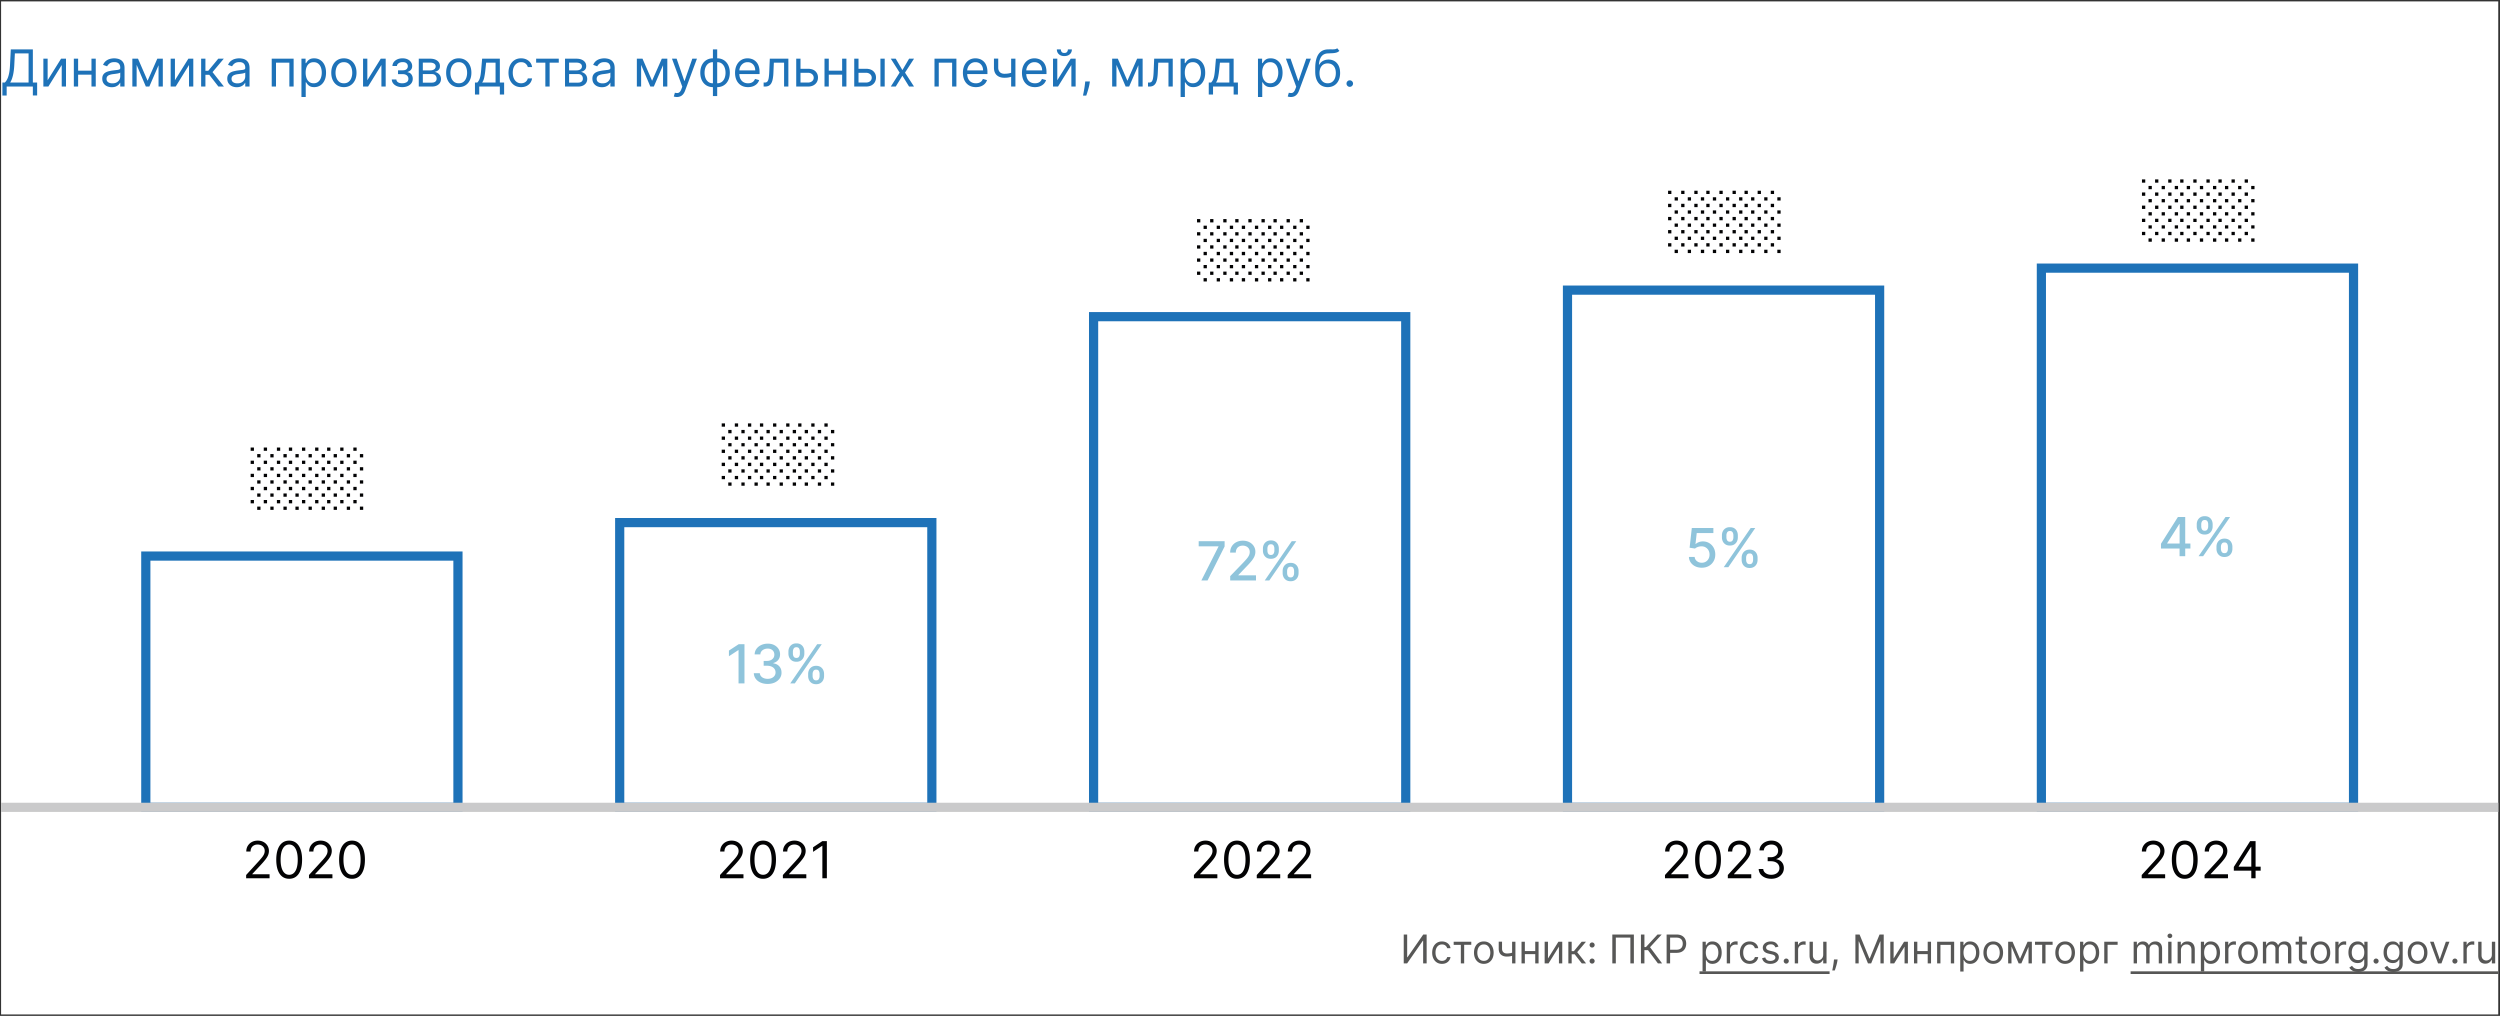 <svg xmlns="http://www.w3.org/2000/svg" width="881" height="358" fill="none"><rect width="100%" height="100%" fill="#333333" stroke="none"/><g clip-path="url(#a)"><path fill="#fff" d="M.383.501h880v357h-880z"/><path fill="#1E72B8" fill-rule="evenodd" d="M163.003 286.121H49.763v-91.782h113.24v91.782Zm-3.24-3.24v-85.302H53.003v85.302h106.76ZM330.003 286.121h-113.24V182.536h113.24v103.585Zm-3.24-3.24v-97.105h-106.76v97.105h106.76ZM497.003 286.121h-113.24V109.97h113.24v176.151Zm-3.24-3.24V113.21h-106.76v169.671h106.76ZM664.003 286.121h-113.24v-185.49h113.24v185.49Zm-3.24-3.24v-179.01h-106.76v179.01h106.76ZM831.003 286.121h-113.24V92.881h113.24v193.24Zm-3.24-3.24V96.121h-106.76v186.76h106.76Z" clip-rule="evenodd"/><path fill="#1E72B8" d="M475.662 30.604c-.316 0-.586-.113-.812-.339a1.107 1.107 0 0 1-.339-.812c0-.315.113-.586.339-.812.226-.225.496-.338.812-.338.315 0 .586.113.812.338.225.226.338.497.338.812 0 .209-.053.4-.159.576a1.198 1.198 0 0 1-.416.421c-.17.103-.362.154-.575.154ZM471.232 17.002l.767.92c-.298.29-.643.492-1.035.607a5.803 5.803 0 0 1-1.33.211c-.494.026-1.044.051-1.649.077-.682.025-1.247.192-1.694.498-.447.307-.793.75-1.036 1.33-.242.58-.398 1.291-.466 2.135h.128c.332-.614.792-1.066 1.38-1.355a4.223 4.223 0 0 1 1.892-.435c.767 0 1.458.18 2.071.537.614.358 1.1.889 1.458 1.592.358.703.537 1.57.537 2.601 0 1.027-.183 1.914-.55 2.66-.362.745-.871 1.32-1.528 1.725-.652.4-1.417.601-2.294.601-.878 0-1.647-.207-2.308-.62-.66-.418-1.174-1.035-1.54-1.854-.367-.822-.55-1.838-.55-3.049v-1.048c0-2.186.371-3.844 1.112-4.973.746-1.13 1.867-1.713 3.362-1.751.529-.018 1-.022 1.413-.013.413.008.773-.01 1.08-.058.307-.047.567-.16.78-.338Zm-3.349 12.349c.592 0 1.101-.15 1.527-.447.431-.299.761-.719.991-1.26.23-.545.345-1.187.345-1.924 0-.716-.117-1.325-.351-1.828-.23-.503-.561-.886-.991-1.15-.43-.265-.946-.397-1.547-.397a2.99 2.99 0 0 0-1.183.224c-.349.15-.647.369-.894.658a3.09 3.09 0 0 0-.576 1.061 5.033 5.033 0 0 0-.211 1.432c0 1.1.258 1.98.774 2.64.515.66 1.221.99 2.116.99ZM454.897 34.183c-.256 0-.484-.021-.684-.064a1.792 1.792 0 0 1-.415-.115l.383-1.33c.367.095.69.129.972.103.281-.026.53-.151.748-.377.221-.222.424-.582.607-1.08l.281-.767-3.631-9.87h1.637l2.71 7.824h.102l2.711-7.824h1.636l-4.168 11.25c-.187.507-.419.927-.696 1.26a2.609 2.609 0 0 1-.966.747 2.975 2.975 0 0 1-1.227.243ZM443.308 34.183v-13.5h1.458v1.56h.179c.111-.17.264-.388.46-.652.2-.268.486-.507.856-.716.375-.213.883-.32 1.522-.32.826 0 1.555.207 2.186.62.631.414 1.123 1 1.476 1.758.354.759.531 1.654.531 2.685 0 1.04-.177 1.941-.531 2.704-.353.758-.843 1.346-1.47 1.764-.626.413-1.348.62-2.167.62-.63 0-1.135-.104-1.515-.313-.379-.213-.671-.454-.875-.723a9.577 9.577 0 0 1-.473-.677h-.128v5.19h-1.509Zm1.483-8.59c0 .74.109 1.395.326 1.962.218.562.535 1.003.953 1.323.417.315.929.473 1.534.473.631 0 1.157-.166 1.579-.499.426-.336.745-.788.958-1.355.218-.57.326-1.206.326-1.905 0-.69-.106-1.312-.319-1.866-.209-.558-.526-1-.953-1.323-.421-.328-.952-.492-1.591-.492-.614 0-1.129.155-1.547.466-.418.307-.733.737-.946 1.291-.213.55-.32 1.191-.32 1.924ZM425.965 33.314v-4.219h.818a3.73 3.73 0 0 0 .518-.677c.145-.243.271-.53.377-.863.111-.337.205-.746.281-1.227.077-.486.145-1.072.205-1.758l.332-3.887h6.239v8.412h1.508v4.219h-1.508v-2.813h-7.261v2.813h-1.509Zm2.531-4.219h4.73V22.09h-3.323l-.256 2.48a28.13 28.13 0 0 1-.396 2.69c-.158.768-.409 1.38-.755 1.835ZM416.045 34.183v-13.5h1.457v1.56h.179c.111-.17.264-.388.46-.652.201-.268.486-.507.857-.716.375-.213.882-.32 1.521-.32.827 0 1.556.207 2.186.62.631.414 1.123 1 1.477 1.758.353.759.53 1.654.53 2.685 0 1.04-.177 1.941-.53 2.704-.354.758-.844 1.346-1.47 1.764-.627.413-1.349.62-2.167.62-.631 0-1.136-.104-1.515-.313-.38-.213-.671-.454-.876-.723a9.925 9.925 0 0 1-.473-.677h-.128v5.19h-1.508Zm1.483-8.59c0 .74.108 1.395.326 1.962.217.562.534 1.003.952 1.323.418.315.929.473 1.534.473.631 0 1.157-.166 1.579-.499.426-.336.746-.788.959-1.355a5.325 5.325 0 0 0 .326-1.905c0-.69-.107-1.312-.32-1.866-.209-.558-.526-1-.952-1.323-.422-.328-.953-.492-1.592-.492-.613 0-1.129.155-1.547.466-.417.307-.733.737-.946 1.291-.213.55-.319 1.191-.319 1.924ZM404.558 30.502v-1.407h.358c.294 0 .539-.057.735-.172.196-.12.354-.326.473-.62.124-.299.218-.712.281-1.24.069-.533.118-1.21.147-2.033l.179-4.347h6.546v9.819h-1.509V22.09h-3.605l-.153 3.502a15.826 15.826 0 0 1-.218 2.129c-.106.61-.27 1.12-.492 1.534a2.252 2.252 0 0 1-.869.933c-.362.21-.816.314-1.362.314h-.511ZM397.297 28.456l3.426-7.773h1.432l-4.245 9.819h-1.227l-4.167-9.819h1.406l3.375 7.773Zm-3.861-7.773v9.819h-1.509v-9.819h1.509Zm7.722 9.819v-9.819h1.508v9.819h-1.508ZM384.07 28.712l-.102.69a13.875 13.875 0 0 1-.333 1.56 29.275 29.275 0 0 1-.453 1.566c-.158.49-.288.88-.39 1.17h-1.151c.056-.273.128-.633.217-1.08.09-.448.179-.949.269-1.503.094-.55.17-1.112.23-1.687l.077-.716h1.636ZM372.588 28.277l4.73-7.594h1.739v9.819h-1.508v-7.594l-4.705 7.593h-1.764v-9.818h1.508v7.594Zm3.733-10.866h1.407c0 .69-.239 1.255-.716 1.694-.478.438-1.125.658-1.944.658-.805 0-1.446-.22-1.924-.659-.473-.438-.709-1.003-.709-1.693h1.406c0 .332.092.624.275.875.188.252.505.377.952.377.448 0 .768-.125.959-.377.196-.251.294-.543.294-.875ZM364.72 30.706c-.946 0-1.762-.209-2.448-.626a4.206 4.206 0 0 1-1.579-1.765c-.367-.758-.55-1.64-.55-2.646s.183-1.892.55-2.659c.371-.771.886-1.372 1.547-1.803.664-.434 1.44-.652 2.326-.652.512 0 1.017.086 1.515.256.499.17.953.448 1.362.831.409.38.735.882.978 1.509.243.626.364 1.397.364 2.314v.639h-7.568V24.8h6.034c0-.554-.111-1.049-.332-1.483a2.51 2.51 0 0 0-.934-1.03c-.4-.25-.873-.377-1.419-.377-.6 0-1.12.15-1.559.448a2.946 2.946 0 0 0-1.004 1.15c-.234.474-.351.98-.351 1.522v.87c0 .74.127 1.37.383 1.885.26.511.62.901 1.08 1.17.461.264.995.396 1.605.396.396 0 .754-.055 1.074-.166.324-.115.603-.286.837-.512a2.33 2.33 0 0 0 .543-.856l1.458.409a3.242 3.242 0 0 1-.774 1.304c-.362.37-.809.66-1.342.87-.533.204-1.131.306-1.796.306ZM357.836 20.683v9.819h-1.509v-9.819h1.509Zm-.589 4.68v1.405c-.34.128-.679.241-1.016.34-.337.093-.69.168-1.061.223a8.982 8.982 0 0 1-1.221.077c-1.112 0-2.005-.3-2.678-.902-.669-.6-1.004-1.502-1.004-2.703v-3.145h1.509v3.145c0 .502.096.916.288 1.24.191.323.451.564.779.722.328.158.697.236 1.106.236.639 0 1.217-.057 1.732-.172.52-.12 1.042-.275 1.566-.467ZM343.907 30.706c-.946 0-1.762-.209-2.448-.626a4.206 4.206 0 0 1-1.579-1.765c-.366-.758-.549-1.64-.549-2.646s.183-1.892.549-2.659c.371-.771.887-1.372 1.547-1.803.665-.434 1.441-.652 2.327-.652.511 0 1.016.086 1.515.256.498.17.952.448 1.361.831.409.38.735.882.978 1.509.243.626.365 1.397.365 2.314v.639h-7.569V24.8h6.035c0-.554-.111-1.049-.333-1.483a2.5 2.5 0 0 0-.933-1.03c-.401-.25-.874-.377-1.419-.377-.601 0-1.121.15-1.56.448a2.944 2.944 0 0 0-1.003 1.15c-.235.474-.352.98-.352 1.522v.87c0 .74.128 1.37.384 1.885.26.511.62.901 1.08 1.17.46.264.995.396 1.604.396a3.26 3.26 0 0 0 1.074-.166c.324-.115.603-.286.838-.512a2.33 2.33 0 0 0 .543-.856l1.457.409a3.228 3.228 0 0 1-.773 1.304c-.362.37-.81.66-1.343.87-.532.204-1.131.306-1.796.306ZM329.314 30.502v-9.819h7.722v9.819h-1.509V22.09h-4.704v8.412h-1.509ZM315.656 20.683l2.352 4.015 2.353-4.015h1.738l-3.17 4.91 3.17 4.909h-1.738l-2.353-3.81-2.352 3.81h-1.739l3.12-4.91-3.12-4.909h1.739ZM302.335 24.237h2.812c1.151 0 2.031.292 2.64.876.61.584.914 1.323.914 2.218 0 .588-.136 1.123-.409 1.604-.272.478-.673.86-1.201 1.145-.529.28-1.176.422-1.944.422h-4.116v-9.819h1.509v8.412h2.607c.597 0 1.087-.157 1.471-.473.383-.315.575-.72.575-1.214 0-.52-.192-.944-.575-1.272-.384-.328-.874-.492-1.471-.492h-2.812v-1.407Zm7.926 6.265v-9.819h1.509v9.819h-1.509ZM297.125 24.902v1.406h-5.42v-1.406h5.42Zm-5.062-4.219v9.819h-1.509v-9.819h1.509Zm6.213 0v9.819h-1.508v-9.819h1.508ZM281.892 24.237h2.812c1.151 0 2.031.292 2.64.876.609.584.914 1.323.914 2.218 0 .588-.136 1.123-.409 1.604a2.968 2.968 0 0 1-1.202 1.145c-.528.28-1.176.422-1.943.422h-4.116v-9.819h1.508v8.412h2.608c.597 0 1.087-.157 1.47-.473.384-.315.576-.72.576-1.214 0-.52-.192-.944-.576-1.272-.383-.328-.873-.492-1.47-.492h-2.812v-1.407ZM269.101 30.502v-1.407h.358c.294 0 .539-.057.735-.172.196-.12.354-.326.473-.62.124-.299.217-.712.281-1.24.069-.533.118-1.21.147-2.033l.179-4.347h6.546v9.819h-1.509V22.09h-3.605l-.153 3.502a15.826 15.826 0 0 1-.218 2.129c-.106.61-.27 1.12-.492 1.534a2.252 2.252 0 0 1-.869.933c-.362.21-.816.314-1.362.314h-.511ZM263.61 30.706c-.946 0-1.762-.209-2.448-.626a4.206 4.206 0 0 1-1.579-1.765c-.366-.758-.549-1.64-.549-2.646s.183-1.892.549-2.659c.371-.771.887-1.372 1.547-1.803.665-.434 1.441-.652 2.327-.652.511 0 1.016.086 1.515.256.499.17.952.448 1.361.831.41.38.736.882.978 1.509.243.626.365 1.397.365 2.314v.639h-7.568V24.8h6.034c0-.554-.111-1.049-.333-1.483a2.5 2.5 0 0 0-.933-1.03c-.401-.25-.874-.377-1.419-.377-.601 0-1.121.15-1.56.448a2.944 2.944 0 0 0-1.003 1.15c-.235.474-.352.98-.352 1.522v.87c0 .74.128 1.37.384 1.885.26.511.62.901 1.08 1.17.46.264.995.396 1.604.396a3.26 3.26 0 0 0 1.074-.166c.324-.115.603-.286.838-.512a2.33 2.33 0 0 0 .543-.856l1.457.409a3.228 3.228 0 0 1-.773 1.304c-.362.37-.81.66-1.342.87-.533.204-1.132.306-1.797.306ZM251.231 33.85V17.41h1.508v16.44h-1.508Zm0-3.144c-.665 0-1.27-.12-1.816-.358a4.064 4.064 0 0 1-1.406-1.029 4.728 4.728 0 0 1-.908-1.604c-.213-.623-.319-1.313-.319-2.072 0-.767.106-1.461.319-2.083a4.717 4.717 0 0 1 .908-1.611 3.96 3.96 0 0 1 1.406-1.03 4.418 4.418 0 0 1 1.816-.364h.46v10.151h-.46Zm0-1.355h.255v-7.44h-.255c-.503 0-.94.102-1.311.306-.371.2-.677.476-.92.825a3.771 3.771 0 0 0-.537 1.189 5.654 5.654 0 0 0-.173 1.412c0 .657.105 1.266.313 1.829.209.562.531 1.016.966 1.361.434.345.988.518 1.662.518Zm1.508 1.355h-.46v-10.15h.46c.665 0 1.27.12 1.815.364a3.954 3.954 0 0 1 1.407 1.029c.392.447.694.984.907 1.61.213.623.32 1.317.32 2.084 0 .76-.107 1.45-.32 2.072a4.726 4.726 0 0 1-.907 1.604 4.059 4.059 0 0 1-1.407 1.03 4.478 4.478 0 0 1-1.815.357Zm0-1.355c.507 0 .944-.098 1.31-.294a2.6 2.6 0 0 0 .915-.818c.242-.35.421-.746.536-1.19.12-.447.179-.915.179-1.405 0-.657-.104-1.268-.313-1.835a3.091 3.091 0 0 0-.965-1.374c-.435-.35-.989-.524-1.662-.524h-.256v7.44h.256ZM238.546 34.183c-.256 0-.484-.021-.684-.064a1.804 1.804 0 0 1-.416-.115l.384-1.33a2.9 2.9 0 0 0 .971.103c.281-.026.531-.151.748-.377.222-.222.424-.582.607-1.08l.282-.767-3.631-9.87h1.636l2.71 7.824h.103l2.71-7.824h1.636l-4.167 11.25c-.188.507-.42.927-.697 1.26a2.613 2.613 0 0 1-.965.747 2.978 2.978 0 0 1-1.227.243ZM229.795 28.456l3.426-7.773h1.432l-4.245 9.819h-1.227l-4.167-9.819h1.406l3.375 7.773Zm-3.861-7.773v9.819h-1.508v-9.819h1.508Zm7.722 9.819v-9.819h1.508v9.819h-1.508ZM212.11 30.732a3.99 3.99 0 0 1-1.694-.352 2.905 2.905 0 0 1-1.208-1.03c-.299-.45-.448-.996-.448-1.636 0-.562.111-1.018.333-1.367.221-.354.517-.631.888-.831.371-.2.78-.35 1.227-.448a14.97 14.97 0 0 1 1.362-.243c.597-.076 1.08-.134 1.451-.172.375-.043.648-.113.818-.211.175-.098.262-.269.262-.512v-.05c0-.631-.172-1.121-.518-1.47-.341-.35-.858-.525-1.553-.525-.72 0-1.285.158-1.694.473-.409.315-.696.652-.863 1.01l-1.431-.511c.255-.597.596-1.061 1.022-1.394a3.836 3.836 0 0 1 1.406-.703 5.846 5.846 0 0 1 1.509-.205c.315 0 .678.039 1.087.116.413.072.811.223 1.195.453.388.23.709.578.965 1.042.256.465.384 1.087.384 1.867V30.5h-1.509v-1.33h-.077a2.638 2.638 0 0 1-.511.685c-.239.243-.556.45-.952.62-.397.17-.88.256-1.451.256Zm.23-1.356c.596 0 1.099-.117 1.508-.351a2.393 2.393 0 0 0 1.253-2.077v-1.381c-.064.076-.204.147-.422.21-.213.06-.46.114-.741.16a34.01 34.01 0 0 1-1.445.192 5.755 5.755 0 0 0-1.099.25c-.337.11-.61.279-.818.505-.205.221-.307.524-.307.907 0 .524.194.92.581 1.19.392.263.889.395 1.49.395ZM199.113 30.502v-9.819h4.014c1.057 0 1.897.239 2.519.716.622.477.933 1.108.933 1.892 0 .597-.177 1.06-.531 1.387-.353.324-.807.544-1.361.659.362.05.714.179 1.055.383.345.205.63.486.856.844.226.354.339.788.339 1.304 0 .503-.128.952-.384 1.349-.255.396-.622.71-1.099.94-.477.23-1.048.345-1.713.345h-4.628Zm1.432-1.381h3.196c.52 0 .927-.124 1.221-.371.294-.247.441-.584.441-1.01 0-.507-.147-.905-.441-1.195-.294-.294-.701-.441-1.221-.441h-3.196v3.017Zm0-4.321h2.582c.405 0 .752-.056 1.042-.166a1.47 1.47 0 0 0 .665-.486 1.23 1.23 0 0 0 .236-.755c0-.413-.172-.737-.517-.971-.345-.239-.821-.358-1.426-.358h-2.582V24.8ZM188.935 22.09v-1.407h7.978v1.407h-3.222v8.412h-1.509V22.09h-3.247ZM183.643 30.706c-.921 0-1.713-.217-2.378-.652-.665-.435-1.176-1.033-1.534-1.796-.358-.763-.537-1.634-.537-2.614 0-.998.183-1.878.55-2.64.37-.768.886-1.366 1.546-1.797.665-.434 1.441-.652 2.327-.652.69 0 1.313.128 1.867.384a3.575 3.575 0 0 1 1.361 1.074c.354.46.573.997.659 1.61h-1.509c-.115-.447-.371-.843-.767-1.188-.392-.35-.921-.524-1.585-.524-.588 0-1.104.153-1.547.46-.439.302-.782.73-1.029 1.285-.243.55-.365 1.195-.365 1.936 0 .759.12 1.42.358 1.982.243.562.584 1 1.023 1.31.443.311.963.467 1.56.467.392 0 .748-.068 1.067-.205.32-.136.59-.332.812-.588.222-.255.379-.562.473-.92h1.509a3.511 3.511 0 0 1-.633 1.566c-.333.46-.774.827-1.323 1.1-.546.268-1.181.402-1.905.402ZM167.373 33.314v-4.219h.818a3.73 3.73 0 0 0 .518-.677c.145-.243.271-.53.377-.863a8.02 8.02 0 0 0 .282-1.227c.076-.486.144-1.072.204-1.758l.333-3.887h6.238v8.412h1.509v4.219h-1.509v-2.813h-7.261v2.813h-1.509Zm2.532-4.219h4.73V22.09h-3.324l-.256 2.48a27.814 27.814 0 0 1-.396 2.69c-.158.768-.409 1.38-.754 1.835ZM161.67 30.706c-.886 0-1.664-.21-2.333-.633-.665-.422-1.185-1.012-1.56-1.77-.37-.759-.556-1.645-.556-2.66 0-1.022.186-1.915.556-2.678.375-.763.895-1.355 1.56-1.777.669-.422 1.447-.633 2.333-.633.886 0 1.662.211 2.327.633.669.422 1.189 1.014 1.559 1.777.375.763.563 1.656.563 2.678 0 1.015-.188 1.901-.563 2.66-.37.758-.89 1.348-1.559 1.77-.665.422-1.441.633-2.327.633Zm0-1.355c.673 0 1.227-.173 1.662-.518.435-.345.756-.799.965-1.361a5.208 5.208 0 0 0 .313-1.829 5.26 5.26 0 0 0-.313-1.834 3.09 3.09 0 0 0-.965-1.374c-.435-.35-.989-.524-1.662-.524-.673 0-1.227.174-1.662.524a3.09 3.09 0 0 0-.965 1.374 5.26 5.26 0 0 0-.313 1.834c0 .657.104 1.266.313 1.829.209.562.53 1.016.965 1.361.435.345.989.518 1.662.518ZM147.574 30.502v-9.819h4.014c1.057 0 1.896.239 2.519.716.622.477.933 1.108.933 1.892 0 .597-.177 1.06-.531 1.387-.353.324-.807.544-1.361.659.362.05.714.179 1.055.383.345.205.63.486.856.844.226.354.339.788.339 1.304 0 .503-.128.952-.384 1.349-.255.396-.622.71-1.099.94-.477.23-1.048.345-1.713.345h-4.628Zm1.432-1.381h3.196c.52 0 .927-.124 1.221-.371.294-.247.441-.584.441-1.01 0-.507-.147-.905-.441-1.195-.294-.294-.701-.441-1.221-.441h-3.196v3.017Zm0-4.321h2.582c.405 0 .752-.056 1.042-.166.29-.116.511-.277.665-.486a1.23 1.23 0 0 0 .236-.755c0-.413-.172-.737-.517-.971-.346-.239-.821-.358-1.426-.358h-2.582V24.8ZM138.066 27.996h1.611c.034.443.234.78.601 1.01.37.23.852.345 1.444.345.605 0 1.123-.124 1.553-.37.431-.252.646-.657.646-1.215 0-.328-.081-.614-.243-.857a1.6 1.6 0 0 0-.684-.575c-.294-.136-.641-.205-1.042-.205h-1.687v-1.355h1.687c.601 0 1.044-.136 1.33-.409.29-.273.434-.614.434-1.023 0-.439-.155-.79-.466-1.054-.311-.269-.752-.403-1.323-.403-.576 0-1.055.13-1.438.39-.384.256-.586.586-.608.99h-1.585c.017-.528.179-.994.486-1.4.307-.408.724-.728 1.253-.958.528-.234 1.133-.352 1.815-.352.69 0 1.289.122 1.796.365.512.238.906.564 1.183.978.281.409.422.873.422 1.393 0 .554-.156 1.002-.467 1.343a2.579 2.579 0 0 1-1.17.728v.103c.371.025.693.144.965.358.277.208.493.483.646.824.153.337.23.71.23 1.119 0 .596-.16 1.116-.479 1.56-.32.438-.759.78-1.317 1.022-.558.239-1.195.358-1.911.358-.695 0-1.317-.113-1.867-.339-.549-.23-.986-.547-1.31-.952a2.365 2.365 0 0 1-.505-1.42ZM129.448 28.277l4.73-7.594h1.738v9.819h-1.508v-7.594l-4.705 7.593h-1.764v-9.818h1.509v7.594ZM121.188 30.706c-.887 0-1.664-.21-2.333-.633-.665-.422-1.185-1.012-1.56-1.77-.371-.759-.556-1.645-.556-2.66 0-1.022.185-1.915.556-2.678.375-.763.895-1.355 1.56-1.777.669-.422 1.446-.633 2.333-.633.886 0 1.662.211 2.326.633.669.422 1.189 1.014 1.56 1.777.375.763.562 1.656.562 2.678 0 1.015-.187 1.901-.562 2.66-.371.758-.891 1.348-1.56 1.77-.664.422-1.44.633-2.326.633Zm0-1.355c.673 0 1.227-.173 1.662-.518.434-.345.756-.799.965-1.361a5.208 5.208 0 0 0 .313-1.829 5.26 5.26 0 0 0-.313-1.834 3.098 3.098 0 0 0-.965-1.374c-.435-.35-.989-.524-1.662-.524-.674 0-1.228.174-1.662.524-.435.35-.757.807-.965 1.374a5.261 5.261 0 0 0-.314 1.834c0 .657.105 1.266.314 1.829.208.562.53 1.016.965 1.361.434.345.988.518 1.662.518ZM106.23 34.183v-13.5h1.458v1.56h.179c.11-.17.264-.388.46-.652.2-.268.486-.507.856-.716.375-.213.882-.32 1.522-.32.826 0 1.555.207 2.186.62.63.414 1.123 1 1.476 1.758.354.759.531 1.654.531 2.685 0 1.04-.177 1.941-.531 2.704-.353.758-.843 1.346-1.47 1.764-.626.413-1.349.62-2.167.62-.63 0-1.135-.104-1.515-.313-.379-.213-.671-.454-.875-.723a9.252 9.252 0 0 1-.473-.677h-.128v5.19h-1.509Zm1.483-8.59c0 .74.109 1.395.326 1.962.217.562.535 1.003.953 1.323.417.315.929.473 1.534.473.63 0 1.157-.166 1.579-.499.426-.336.745-.788.958-1.355.218-.57.326-1.206.326-1.905 0-.69-.106-1.312-.319-1.866-.209-.558-.527-1-.953-1.323-.422-.328-.952-.492-1.591-.492-.614 0-1.13.155-1.547.466-.418.307-.733.737-.946 1.291-.213.55-.32 1.191-.32 1.924ZM95.754 30.502v-9.819h7.721v9.819h-1.508V22.09h-4.705v8.412h-1.508ZM83.438 30.732a3.99 3.99 0 0 1-1.694-.352 2.907 2.907 0 0 1-1.208-1.03c-.299-.45-.448-.996-.448-1.636 0-.562.111-1.018.333-1.367.221-.354.517-.631.888-.831.371-.2.78-.35 1.228-.448.451-.102.905-.183 1.361-.243.597-.076 1.08-.134 1.451-.172.375-.043.648-.113.818-.211.175-.098.262-.269.262-.512v-.05c0-.631-.172-1.121-.517-1.47-.341-.35-.86-.525-1.554-.525-.72 0-1.285.158-1.694.473-.409.315-.696.652-.863 1.01l-1.431-.511c.255-.597.596-1.061 1.022-1.394.43-.337.9-.57 1.407-.703a5.837 5.837 0 0 1 1.508-.205c.316 0 .678.039 1.087.116.413.072.812.223 1.195.453.388.23.71.578.965 1.042.256.465.384 1.087.384 1.867V30.5h-1.509v-1.33h-.076a2.654 2.654 0 0 1-.512.685c-.238.243-.556.45-.952.62-.396.17-.88.256-1.451.256Zm.23-1.356c.596 0 1.1-.117 1.508-.351a2.394 2.394 0 0 0 1.253-2.077v-1.381c-.064.076-.204.147-.422.21-.213.06-.46.114-.741.16a33.78 33.78 0 0 1-1.445.192 5.757 5.757 0 0 0-1.1.25c-.336.11-.609.279-.817.505-.205.221-.307.524-.307.907 0 .524.194.92.582 1.19.392.263.888.395 1.489.395ZM70.88 30.502v-9.819h1.51v4.27h.996l3.529-4.27h1.943l-3.963 4.73 4.014 5.088h-1.943l-3.222-4.142H72.39v4.142h-1.508ZM61.649 28.277l4.73-7.594h1.739v9.819h-1.509v-7.594L61.905 30.5H60.14v-9.818h1.509v7.594ZM52.01 28.456l3.426-7.773h1.432l-4.245 9.819h-1.227l-4.168-9.819h1.407l3.375 7.773Zm-3.861-7.773v9.819H46.64v-9.819h1.509Zm7.721 9.819v-9.819h1.509v9.819h-1.508ZM39.387 30.732a3.99 3.99 0 0 1-1.694-.352 2.907 2.907 0 0 1-1.208-1.03c-.298-.45-.447-.996-.447-1.636 0-.562.11-1.018.332-1.367.222-.354.518-.631.889-.831.37-.2.78-.35 1.227-.448a14.95 14.95 0 0 1 1.361-.243 61.79 61.79 0 0 1 1.451-.172c.375-.043.648-.113.818-.211.175-.098.263-.269.263-.512v-.05c0-.631-.173-1.121-.518-1.47-.341-.35-.859-.525-1.553-.525-.72 0-1.285.158-1.694.473-.41.315-.697.652-.863 1.01l-1.432-.511c.255-.597.596-1.061 1.023-1.394.43-.337.899-.57 1.406-.703a5.837 5.837 0 0 1 1.508-.205c.316 0 .678.039 1.087.116.413.072.812.223 1.195.453.388.23.71.578.966 1.042.255.465.383 1.087.383 1.867V30.5h-1.508v-1.33h-.077a2.654 2.654 0 0 1-.512.685c-.238.243-.556.45-.952.62-.396.17-.88.256-1.451.256Zm.23-1.356c.597 0 1.1-.117 1.509-.351a2.394 2.394 0 0 0 1.253-2.077v-1.381c-.064.076-.205.147-.422.21-.213.06-.46.114-.742.16a33.851 33.851 0 0 1-1.445.192 5.757 5.757 0 0 0-1.099.25c-.337.11-.61.279-.818.505-.205.221-.307.524-.307.907 0 .524.194.92.582 1.19.392.263.888.395 1.49.395ZM32.592 24.902v1.406h-5.42v-1.406h5.42Zm-5.062-4.219v9.819H26.02v-9.819h1.509Zm6.213 0v9.819h-1.509v-9.819h1.509ZM16.79 28.277l4.73-7.594h1.738v9.819H21.75v-7.594L17.045 30.5h-1.764v-9.818h1.508v7.594ZM.843 33.672v-4.577h.844c.29-.264.562-.637.818-1.118.26-.486.48-1.134.658-1.944.184-.814.305-1.847.365-3.1l.28-5.522h7.774v11.684h1.508v4.551h-1.508v-3.145h-9.23v3.17H.843Zm2.736-4.577h6.494V18.817H5.241l-.205 4.116c-.05.955-.14 1.82-.268 2.596a13.328 13.328 0 0 1-.492 2.051 7.068 7.068 0 0 1-.697 1.515Z"/><path fill="#020203" d="M124.055 309.68c-.963 0-1.784-.262-2.461-.786-.678-.528-1.195-1.293-1.553-2.295-.358-1.005-.537-2.22-.537-3.643 0-1.415.179-2.623.537-3.624.362-1.006.882-1.773 1.559-2.301.682-.533 1.5-.799 2.455-.799.954 0 1.77.266 2.448.799.682.528 1.202 1.295 1.56 2.301.362 1.001.543 2.209.543 3.624 0 1.423-.179 2.638-.537 3.643-.358 1.002-.876 1.767-1.553 2.295-.678.524-1.498.786-2.461.786Zm0-1.406c.954 0 1.696-.46 2.224-1.381.529-.92.793-2.232.793-3.937 0-1.134-.122-2.099-.365-2.896-.238-.796-.583-1.404-1.035-1.821a2.285 2.285 0 0 0-1.617-.627c-.946 0-1.686.467-2.218 1.4-.533.929-.799 2.244-.799 3.944 0 1.134.119 2.097.358 2.889.238.793.581 1.396 1.029 1.809.452.414.995.62 1.63.62ZM108.886 309.501v-1.15l4.321-4.73c.508-.554.925-1.036 1.253-1.445.328-.413.571-.801.729-1.163.162-.367.243-.75.243-1.151 0-.46-.111-.858-.332-1.195a2.159 2.159 0 0 0-.895-.78 2.91 2.91 0 0 0-1.279-.275c-.503 0-.942.105-1.317.313-.37.205-.658.493-.862.863-.201.371-.301.806-.301 1.304h-1.508c0-.767.176-1.44.53-2.02a3.69 3.69 0 0 1 1.445-1.355c.613-.324 1.302-.485 2.064-.485.767 0 1.447.161 2.039.485a3.653 3.653 0 0 1 1.394 1.311c.337.549.505 1.161.505 1.834 0 .482-.087.953-.262 1.413-.171.456-.469.965-.895 1.528-.422.558-1.008 1.24-1.758 2.045l-2.94 3.145v.102h6.085v1.406h-8.259ZM101.906 309.68c-.963 0-1.783-.262-2.46-.786-.678-.528-1.196-1.293-1.554-2.295-.358-1.005-.537-2.22-.537-3.643 0-1.415.18-2.623.537-3.624.362-1.006.882-1.773 1.56-2.301.682-.533 1.5-.799 2.454-.799.955 0 1.771.266 2.449.799.681.528 1.201 1.295 1.559 2.301.362 1.001.543 2.209.543 3.624 0 1.423-.178 2.638-.536 3.643-.358 1.002-.876 1.767-1.554 2.295-.677.524-1.498.786-2.461.786Zm0-1.406c.955 0 1.696-.46 2.225-1.381.528-.92.792-2.232.792-3.937 0-1.134-.121-2.099-.364-2.896-.239-.796-.584-1.404-1.035-1.821a2.287 2.287 0 0 0-1.618-.627c-.946 0-1.685.467-2.218 1.4-.532.929-.799 2.244-.799 3.944 0 1.134.12 2.097.358 2.889.239.793.582 1.396 1.029 1.809.452.414.995.62 1.63.62ZM86.738 309.501v-1.15l4.321-4.73a30.05 30.05 0 0 0 1.253-1.445c.328-.413.57-.801.729-1.163a2.82 2.82 0 0 0 .243-1.151c0-.46-.111-.858-.333-1.195a2.152 2.152 0 0 0-.895-.78 2.904 2.904 0 0 0-1.278-.275c-.503 0-.942.105-1.317.313-.37.205-.658.493-.863.863-.2.371-.3.806-.3 1.304h-1.509c0-.767.177-1.44.53-2.02a3.69 3.69 0 0 1 1.445-1.355c.614-.324 1.302-.485 2.065-.485.767 0 1.447.161 2.039.485a3.655 3.655 0 0 1 1.394 1.311c.336.549.504 1.161.504 1.834 0 .482-.087.953-.262 1.413-.17.456-.468.965-.895 1.528-.421.558-1.007 1.24-1.757 2.045l-2.94 3.145v.102h6.085v1.406h-8.259ZM291.387 296.411v13.09h-1.585v-11.429h-.077l-3.196 2.123v-1.611l3.273-2.173h1.585ZM275.886 309.501v-1.15l4.321-4.73c.508-.554.925-1.036 1.253-1.445.328-.413.571-.801.729-1.163.162-.367.243-.75.243-1.151 0-.46-.111-.858-.332-1.195a2.159 2.159 0 0 0-.895-.78 2.91 2.91 0 0 0-1.279-.275c-.503 0-.942.105-1.317.313-.37.205-.658.493-.862.863-.201.371-.301.806-.301 1.304h-1.508c0-.767.176-1.44.53-2.02a3.69 3.69 0 0 1 1.445-1.355c.613-.324 1.302-.485 2.064-.485.767 0 1.447.161 2.039.485a3.653 3.653 0 0 1 1.394 1.311c.337.549.505 1.161.505 1.834 0 .482-.087.953-.262 1.413-.171.456-.469.965-.895 1.528-.422.558-1.008 1.24-1.758 2.045l-2.94 3.145v.102h6.085v1.406h-8.259ZM268.906 309.68c-.963 0-1.783-.262-2.461-.786-.677-.528-1.195-1.293-1.553-2.295-.358-1.005-.537-2.22-.537-3.643 0-1.415.179-2.623.537-3.624.362-1.006.882-1.773 1.56-2.301.682-.533 1.5-.799 2.454-.799.955 0 1.771.266 2.449.799.681.528 1.201 1.295 1.559 2.301.362 1.001.543 2.209.543 3.624 0 1.423-.178 2.638-.536 3.643-.358 1.002-.876 1.767-1.554 2.295-.677.524-1.498.786-2.461.786Zm0-1.406c.955 0 1.696-.46 2.225-1.381.528-.92.792-2.232.792-3.937 0-1.134-.121-2.099-.364-2.896-.239-.796-.584-1.404-1.035-1.821a2.287 2.287 0 0 0-1.618-.627c-.946 0-1.685.467-2.218 1.4-.532.929-.799 2.244-.799 3.944 0 1.134.12 2.097.358 2.889.239.793.582 1.396 1.029 1.809.452.414.995.62 1.63.62ZM253.738 309.501v-1.15l4.321-4.73c.507-.554.925-1.036 1.253-1.445.328-.413.571-.801.729-1.163.162-.367.242-.75.242-1.151 0-.46-.11-.858-.332-1.195a2.153 2.153 0 0 0-.895-.78 2.902 2.902 0 0 0-1.278-.275c-.503 0-.942.105-1.317.313a2.165 2.165 0 0 0-.863.863c-.2.371-.3.806-.3 1.304h-1.509c0-.767.177-1.44.531-2.02a3.687 3.687 0 0 1 1.444-1.355c.614-.324 1.302-.485 2.065-.485.767 0 1.447.161 2.039.485a3.65 3.65 0 0 1 1.393 1.311c.337.549.505 1.161.505 1.834 0 .482-.087.953-.262 1.413-.17.456-.468.965-.895 1.528-.421.558-1.007 1.24-1.757 2.045l-2.941 3.145v.102h6.086v1.406h-8.259ZM453.785 309.501v-1.15l4.321-4.73c.507-.554.924-1.036 1.253-1.445.328-.413.571-.801.728-1.163.162-.367.243-.75.243-1.151 0-.46-.111-.858-.332-1.195a2.159 2.159 0 0 0-.895-.78 2.906 2.906 0 0 0-1.279-.275c-.502 0-.941.105-1.316.313a2.159 2.159 0 0 0-.863.863c-.201.371-.301.806-.301 1.304h-1.508c0-.767.177-1.44.53-2.02a3.696 3.696 0 0 1 1.445-1.355c.614-.324 1.302-.485 2.065-.485.767 0 1.446.161 2.039.485a3.658 3.658 0 0 1 1.393 1.311c.337.549.505 1.161.505 1.834 0 .482-.087.953-.262 1.413-.17.456-.469.965-.895 1.528-.422.558-1.008 1.24-1.758 2.045l-2.94 3.145v.102h6.085v1.406h-8.258ZM442.886 309.501v-1.15l4.321-4.73c.507-.554.925-1.036 1.253-1.445.328-.413.571-.801.729-1.163.162-.367.243-.75.243-1.151 0-.46-.111-.858-.333-1.195a2.146 2.146 0 0 0-.895-.78 2.902 2.902 0 0 0-1.278-.275c-.503 0-.942.105-1.317.313-.37.205-.658.493-.863.863-.2.371-.3.806-.3 1.304h-1.509c0-.767.177-1.44.531-2.02a3.69 3.69 0 0 1 1.445-1.355c.613-.324 1.301-.485 2.064-.485.767 0 1.447.161 2.039.485a3.653 3.653 0 0 1 1.394 1.311c.336.549.505 1.161.505 1.834 0 .482-.088.953-.262 1.413-.171.456-.469.965-.895 1.528-.422.558-1.008 1.24-1.758 2.045l-2.94 3.145v.102h6.085v1.406h-8.259ZM435.906 309.68c-.963 0-1.783-.262-2.461-.786-.677-.528-1.195-1.293-1.553-2.295-.358-1.005-.537-2.22-.537-3.643 0-1.415.179-2.623.537-3.624.362-1.006.882-1.773 1.56-2.301.681-.533 1.5-.799 2.454-.799.955 0 1.771.266 2.448.799.682.528 1.202 1.295 1.56 2.301.362 1.001.543 2.209.543 3.624 0 1.423-.179 2.638-.537 3.643-.358 1.002-.875 1.767-1.553 2.295-.678.524-1.498.786-2.461.786Zm0-1.406c.955 0 1.696-.46 2.225-1.381.528-.92.792-2.232.792-3.937 0-1.134-.121-2.099-.364-2.896-.239-.796-.584-1.404-1.036-1.821a2.283 2.283 0 0 0-1.617-.627c-.946 0-1.685.467-2.218 1.4-.533.929-.799 2.244-.799 3.944 0 1.134.119 2.097.358 2.889.239.793.582 1.396 1.029 1.809.452.414.995.62 1.63.62ZM420.738 309.501v-1.15l4.321-4.73c.507-.554.925-1.036 1.253-1.445.328-.413.571-.801.728-1.163.162-.367.243-.75.243-1.151 0-.46-.111-.858-.332-1.195a2.153 2.153 0 0 0-.895-.78 2.902 2.902 0 0 0-1.278-.275c-.503 0-.942.105-1.317.313a2.159 2.159 0 0 0-.863.863c-.2.371-.301.806-.301 1.304h-1.508c0-.767.177-1.44.53-2.02a3.696 3.696 0 0 1 1.445-1.355c.614-.324 1.302-.485 2.065-.485.767 0 1.446.161 2.039.485a3.65 3.65 0 0 1 1.393 1.311c.337.549.505 1.161.505 1.834 0 .482-.087.953-.262 1.413-.17.456-.469.965-.895 1.528-.422.558-1.008 1.24-1.758 2.045l-2.94 3.145v.102h6.085v1.406h-8.258ZM624.208 309.68c-.844 0-1.596-.144-2.256-.434-.657-.29-1.179-.693-1.567-1.208a3.251 3.251 0 0 1-.626-1.809h1.611c.034.422.179.786.434 1.093.256.302.591.537 1.004.703.413.166.871.249 1.374.249.563 0 1.061-.098 1.496-.294a2.456 2.456 0 0 0 1.023-.818 2.05 2.05 0 0 0 .371-1.215c0-.481-.12-.905-.358-1.272-.239-.37-.588-.66-1.049-.869-.46-.209-1.022-.313-1.687-.313h-1.049v-1.406h1.049c.52 0 .976-.094 1.368-.282.396-.187.705-.451.927-.792.225-.341.338-.742.338-1.202 0-.443-.098-.829-.294-1.157a2.01 2.01 0 0 0-.831-.767c-.353-.183-.771-.275-1.253-.275a3.29 3.29 0 0 0-1.278.25 2.38 2.38 0 0 0-.972.709 1.856 1.856 0 0 0-.409 1.112h-1.534c.026-.686.233-1.287.62-1.802.388-.52.895-.925 1.522-1.215a4.909 4.909 0 0 1 2.077-.434c.81 0 1.504.164 2.084.492a3.466 3.466 0 0 1 1.336 1.285c.311.532.466 1.108.466 1.725 0 .738-.193 1.366-.581 1.886-.384.52-.906.88-1.566 1.08v.103c.826.136 1.472.488 1.936 1.054.465.563.697 1.26.697 2.09 0 .712-.194 1.351-.581 1.918-.384.563-.908 1.006-1.573 1.33-.665.323-1.421.485-2.269.485ZM608.886 309.501v-1.15l4.321-4.73c.507-.554.925-1.036 1.253-1.445.328-.413.571-.801.729-1.163.162-.367.243-.75.243-1.151 0-.46-.111-.858-.333-1.195a2.146 2.146 0 0 0-.895-.78 2.902 2.902 0 0 0-1.278-.275c-.503 0-.942.105-1.317.313-.37.205-.658.493-.863.863-.2.371-.3.806-.3 1.304h-1.509c0-.767.177-1.44.531-2.02a3.69 3.69 0 0 1 1.445-1.355c.613-.324 1.301-.485 2.064-.485.767 0 1.447.161 2.039.485a3.653 3.653 0 0 1 1.394 1.311c.336.549.505 1.161.505 1.834 0 .482-.088.953-.262 1.413-.171.456-.469.965-.895 1.528-.422.558-1.008 1.24-1.758 2.045l-2.94 3.145v.102h6.085v1.406h-8.259ZM601.906 309.68c-.963 0-1.783-.262-2.461-.786-.677-.528-1.195-1.293-1.553-2.295-.358-1.005-.537-2.22-.537-3.643 0-1.415.179-2.623.537-3.624.362-1.006.882-1.773 1.56-2.301.681-.533 1.5-.799 2.454-.799.955 0 1.771.266 2.448.799.682.528 1.202 1.295 1.56 2.301.362 1.001.543 2.209.543 3.624 0 1.423-.179 2.638-.537 3.643-.358 1.002-.875 1.767-1.553 2.295-.678.524-1.498.786-2.461.786Zm0-1.406c.955 0 1.696-.46 2.225-1.381.528-.92.792-2.232.792-3.937 0-1.134-.121-2.099-.364-2.896-.239-.796-.584-1.404-1.036-1.821a2.283 2.283 0 0 0-1.617-.627c-.946 0-1.685.467-2.218 1.4-.533.929-.799 2.244-.799 3.944 0 1.134.119 2.097.358 2.889.239.793.582 1.396 1.029 1.809.452.414.995.62 1.63.62ZM586.738 309.501v-1.15l4.321-4.73c.507-.554.925-1.036 1.253-1.445.328-.413.571-.801.728-1.163.162-.367.243-.75.243-1.151 0-.46-.111-.858-.332-1.195a2.153 2.153 0 0 0-.895-.78 2.902 2.902 0 0 0-1.278-.275c-.503 0-.942.105-1.317.313a2.159 2.159 0 0 0-.863.863c-.2.371-.301.806-.301 1.304h-1.508c0-.767.177-1.44.53-2.02a3.696 3.696 0 0 1 1.445-1.355c.614-.324 1.302-.485 2.065-.485.767 0 1.446.161 2.039.485a3.65 3.65 0 0 1 1.393 1.311c.337.549.505 1.161.505 1.834 0 .482-.087.953-.262 1.413-.17.456-.469.965-.895 1.528-.422.558-1.008 1.24-1.758 2.045l-2.94 3.145v.102h6.085v1.406h-8.258ZM787.197 306.817v-1.304l5.752-9.102h.946v2.019h-.639l-4.346 6.878v.103h7.747v1.406h-9.46Zm6.161 2.684v-13.09h1.509v13.09h-1.509ZM776.886 309.501v-1.15l4.321-4.73c.507-.554.925-1.036 1.253-1.445.328-.413.571-.801.729-1.163.162-.367.243-.75.243-1.151 0-.46-.111-.858-.333-1.195a2.146 2.146 0 0 0-.895-.78 2.902 2.902 0 0 0-1.278-.275c-.503 0-.942.105-1.317.313-.37.205-.658.493-.863.863-.2.371-.3.806-.3 1.304h-1.509c0-.767.177-1.44.531-2.02a3.69 3.69 0 0 1 1.445-1.355c.613-.324 1.301-.485 2.064-.485.767 0 1.447.161 2.039.485a3.653 3.653 0 0 1 1.394 1.311c.336.549.505 1.161.505 1.834 0 .482-.088.953-.262 1.413-.171.456-.469.965-.895 1.528-.422.558-1.008 1.24-1.758 2.045l-2.94 3.145v.102h6.085v1.406h-8.259ZM769.906 309.68c-.963 0-1.783-.262-2.461-.786-.677-.528-1.195-1.293-1.553-2.295-.358-1.005-.537-2.22-.537-3.643 0-1.415.179-2.623.537-3.624.362-1.006.882-1.773 1.56-2.301.681-.533 1.5-.799 2.454-.799.955 0 1.771.266 2.448.799.682.528 1.202 1.295 1.56 2.301.362 1.001.543 2.209.543 3.624 0 1.423-.179 2.638-.537 3.643-.358 1.002-.875 1.767-1.553 2.295-.678.524-1.498.786-2.461.786Zm0-1.406c.955 0 1.696-.46 2.225-1.381.528-.92.792-2.232.792-3.937 0-1.134-.121-2.099-.364-2.896-.239-.796-.584-1.404-1.036-1.821a2.283 2.283 0 0 0-1.617-.627c-.946 0-1.685.467-2.218 1.4-.533.929-.799 2.244-.799 3.944 0 1.134.119 2.097.358 2.889.239.793.582 1.396 1.029 1.809.452.414.995.62 1.63.62ZM754.738 309.501v-1.15l4.321-4.73c.507-.554.925-1.036 1.253-1.445.328-.413.571-.801.728-1.163.162-.367.243-.75.243-1.151 0-.46-.111-.858-.332-1.195a2.153 2.153 0 0 0-.895-.78 2.902 2.902 0 0 0-1.278-.275c-.503 0-.942.105-1.317.313a2.159 2.159 0 0 0-.863.863c-.2.371-.301.806-.301 1.304h-1.508c0-.767.177-1.44.53-2.02a3.696 3.696 0 0 1 1.445-1.355c.614-.324 1.302-.485 2.065-.485.767 0 1.446.161 2.039.485a3.65 3.65 0 0 1 1.393 1.311c.337.549.505 1.161.505 1.834 0 .482-.087.953-.262 1.413-.17.456-.469.965-.895 1.528-.422.558-1.008 1.24-1.758 2.045l-2.94 3.145v.102h6.085v1.406h-8.258Z"/><path fill="#8FC4DB" d="M452.005 201.955v-.729c0-.522.108-.998.324-1.43.221-.437.54-.785.958-1.046.423-.265.934-.398 1.532-.398.612 0 1.124.13 1.538.391.414.261.727.61.938 1.046.216.436.324.915.324 1.437v.729c0 .522-.108 1.001-.324 1.437a2.6 2.6 0 0 1-.951 1.046c-.414.261-.922.391-1.525.391-.607 0-1.12-.13-1.539-.391a2.6 2.6 0 0 1-.951-1.046 3.192 3.192 0 0 1-.324-1.437Zm1.572-.729v.729c0 .387.093.737.277 1.052.184.315.506.473.965.473.454 0 .771-.158.951-.473.18-.315.27-.665.27-1.052v-.729c0-.387-.088-.738-.263-1.052-.171-.315-.49-.473-.958-.473-.45 0-.769.158-.958.473a2.002 2.002 0 0 0-.284 1.052Zm-8.521-7.179v-.729c0-.521.108-1 .324-1.437a2.58 2.58 0 0 1 .958-1.046c.422-.26.933-.391 1.531-.391.612 0 1.125.131 1.539.391.413.261.726.61.937 1.046.212.437.318.916.318 1.437v.729c0 .522-.108 1.001-.324 1.437a2.55 2.55 0 0 1-.945 1.046c-.414.261-.922.391-1.525.391-.612 0-1.127-.13-1.545-.391a2.598 2.598 0 0 1-.944-1.046 3.192 3.192 0 0 1-.324-1.437Zm1.579-.729v.729c0 .387.089.738.269 1.053.185.315.506.472.965.472.45 0 .765-.157.945-.472a2.05 2.05 0 0 0 .276-1.053v-.729a2.12 2.12 0 0 0-.263-1.052c-.175-.315-.494-.472-.958-.472-.45 0-.769.157-.958.472a2.048 2.048 0 0 0-.276 1.052Zm-.938 11.228 9.5-13.818h1.612l-9.5 13.818h-1.612ZM433.52 204.546v-1.512l4.676-4.844c.499-.526.911-.987 1.235-1.383a5.23 5.23 0 0 0 .735-1.141c.162-.359.243-.742.243-1.147 0-.458-.108-.854-.324-1.187a2.117 2.117 0 0 0-.884-.776 2.812 2.812 0 0 0-1.261-.277c-.495 0-.927.102-1.296.304a2.077 2.077 0 0 0-.85.857c-.198.369-.297.801-.297 1.295h-1.99c0-.841.193-1.576.58-2.206a3.942 3.942 0 0 1 1.592-1.464c.675-.351 1.442-.526 2.301-.526.868 0 1.633.173 2.294.519.666.342 1.185.81 1.559 1.404.373.589.56 1.255.56 1.997a4.07 4.07 0 0 1-.29 1.504c-.189.491-.52 1.037-.992 1.64-.472.598-1.129 1.325-1.97 2.179l-2.746 2.875v.101h6.221v1.788h-9.096ZM423.363 204.546l6.032-11.929v-.101h-6.977v-1.788h9.136v1.848l-6.012 11.97h-2.179ZM284.791 238.238v-.729c0-.521.108-.998.324-1.43.22-.436.54-.785.958-1.046.423-.265.933-.398 1.531-.398.612 0 1.125.13 1.539.391.414.261.726.61.938 1.046.216.436.324.916.324 1.437v.729c0 .522-.108 1.001-.324 1.437a2.589 2.589 0 0 1-.952 1.046c-.414.261-.922.391-1.525.391-.607 0-1.12-.13-1.538-.391a2.594 2.594 0 0 1-.951-1.046 3.192 3.192 0 0 1-.324-1.437Zm1.572-.729v.729c0 .387.092.738.277 1.053.184.314.506.472.964.472.455 0 .772-.158.952-.472.18-.315.27-.666.27-1.053v-.729c0-.387-.088-.737-.263-1.052-.171-.315-.491-.473-.959-.473-.449 0-.769.158-.958.473a2.003 2.003 0 0 0-.283 1.052Zm-8.522-7.179v-.728c0-.522.108-1.001.324-1.437.221-.437.54-.785.958-1.046.423-.261.934-.392 1.532-.392.612 0 1.124.131 1.538.392a2.5 2.5 0 0 1 .938 1.046c.211.436.317.915.317 1.437v.728c0 .522-.108 1.001-.324 1.437a2.542 2.542 0 0 1-.944 1.046c-.414.261-.922.392-1.525.392-.612 0-1.127-.131-1.545-.392a2.607 2.607 0 0 1-.945-1.046 3.192 3.192 0 0 1-.324-1.437Zm1.579-.728v.728c0 .387.09.738.27 1.053.184.315.506.472.965.472.45 0 .765-.157.944-.472a2.04 2.04 0 0 0 .277-1.053v-.728c0-.387-.088-.738-.263-1.053-.175-.315-.495-.472-.958-.472-.45 0-.769.157-.958.472a2.04 2.04 0 0 0-.277 1.053Zm-.938 11.227 9.5-13.818h1.613l-9.5 13.818h-1.613ZM270.523 241.018c-.927 0-1.755-.16-2.483-.479-.724-.32-1.298-.763-1.721-1.329-.418-.572-.643-1.233-.674-1.984h2.118c.027.409.164.765.412 1.066.252.297.58.526.985.688a3.6 3.6 0 0 0 1.349.243c.545 0 1.026-.094 1.444-.283.423-.189.754-.452.992-.79.238-.342.358-.735.358-1.18 0-.464-.12-.871-.358-1.222-.234-.355-.578-.634-1.032-.836-.45-.203-.994-.304-1.633-.304h-1.167v-1.7h1.167c.513 0 .962-.092 1.349-.277.392-.184.697-.441.918-.769.22-.333.33-.722.33-1.167 0-.428-.096-.799-.29-1.114a1.95 1.95 0 0 0-.809-.749c-.347-.179-.756-.269-1.228-.269-.45 0-.871.083-1.262.249a2.33 2.33 0 0 0-.945.702 1.802 1.802 0 0 0-.391 1.086h-2.017c.022-.746.243-1.403.661-1.97.423-.567.98-1.01 1.673-1.329.693-.319 1.462-.479 2.308-.479.886 0 1.651.173 2.294.519.647.342 1.147.799 1.498 1.37.355.571.53 1.197.526 1.876.004.773-.212 1.43-.648 1.97-.432.54-1.007.902-1.727 1.086v.108c.918.14 1.628.504 2.132 1.093.508.589.76 1.32.756 2.193a3.41 3.41 0 0 1-.635 2.044c-.422.603-1 1.078-1.734 1.424-.733.342-1.572.513-2.516.513ZM262.354 227.011v13.818h-2.091v-11.727h-.081l-3.307 2.159v-1.997l3.448-2.253h2.031ZM613.759 197.285v-.728c0-.522.108-.999.324-1.431a2.58 2.58 0 0 1 .958-1.046c.422-.265.933-.398 1.531-.398.612 0 1.125.131 1.539.392.413.26.726.609.937 1.045a3.2 3.2 0 0 1 .324 1.438v.728c0 .522-.108 1.001-.324 1.437a2.586 2.586 0 0 1-.951 1.046c-.414.261-.922.392-1.525.392-.607 0-1.12-.131-1.538-.392a2.586 2.586 0 0 1-.951-1.046 3.192 3.192 0 0 1-.324-1.437Zm1.572-.728v.728c0 .387.092.738.276 1.053.185.315.506.472.965.472.455 0 .772-.157.952-.472.179-.315.269-.666.269-1.053v-.728c0-.387-.087-.738-.263-1.053-.171-.315-.49-.472-.958-.472-.45 0-.769.157-.958.472a2.007 2.007 0 0 0-.283 1.053Zm-8.522-7.179v-.729c0-.522.108-1.001.324-1.437.22-.437.54-.785.958-1.046.423-.261.933-.391 1.532-.391.611 0 1.124.13 1.538.391.414.261.726.609.938 1.046.211.436.317.915.317 1.437v.729c0 .521-.108 1-.324 1.437-.211.432-.526.78-.944 1.046-.414.26-.923.391-1.525.391-.612 0-1.127-.131-1.545-.391a2.614 2.614 0 0 1-.945-1.046 3.198 3.198 0 0 1-.324-1.437Zm1.579-.729v.729c0 .386.09.737.27 1.052.184.315.506.472.965.472.449 0 .764-.157.944-.472a2.04 2.04 0 0 0 .277-1.052v-.729c0-.387-.088-.738-.263-1.053-.176-.315-.495-.472-.958-.472-.45 0-.77.157-.958.472a2.04 2.04 0 0 0-.277 1.053Zm-.938 11.227 9.5-13.818h1.613l-9.5 13.818h-1.613ZM599.705 200.065c-.846 0-1.606-.162-2.281-.486a4.15 4.15 0 0 1-1.606-1.349 3.566 3.566 0 0 1-.641-1.957h2.025a2.02 2.02 0 0 0 .789 1.464c.477.383 1.048.574 1.714.574.531 0 1.001-.122 1.41-.365.414-.247.738-.587.972-1.018.238-.432.357-.925.357-1.478 0-.562-.121-1.064-.364-1.505a2.698 2.698 0 0 0-1.005-1.039c-.423-.252-.909-.38-1.458-.384-.418 0-.839.072-1.262.216-.422.144-.764.333-1.025.566l-1.91-.283.776-6.963h7.598v1.788h-5.864l-.438 3.866h.081c.27-.261.627-.479 1.073-.654a3.922 3.922 0 0 1 1.443-.264c.842 0 1.591.201 2.247.601a4.27 4.27 0 0 1 1.559 1.64c.382.688.571 1.479.567 2.375.004.895-.198 1.693-.608 2.395a4.401 4.401 0 0 1-1.686 1.66c-.716.4-1.537.6-2.463.6ZM781.083 193.411v-.729c0-.522.108-.999.324-1.431.221-.436.54-.784.958-1.045.423-.266.934-.398 1.532-.398.612 0 1.124.13 1.538.391a2.5 2.5 0 0 1 .938 1.046c.216.436.324.915.324 1.437v.729c0 .521-.108 1-.324 1.437a2.6 2.6 0 0 1-.951 1.046c-.414.26-.922.391-1.525.391-.607 0-1.12-.131-1.538-.391a2.595 2.595 0 0 1-.952-1.046 3.198 3.198 0 0 1-.324-1.437Zm1.572-.729v.729c0 .386.093.737.277 1.052.185.315.506.472.965.472.454 0 .771-.157.951-.472.18-.315.27-.666.27-1.052v-.729c0-.387-.088-.738-.263-1.053-.171-.315-.49-.472-.958-.472-.45 0-.769.157-.958.472a2.008 2.008 0 0 0-.284 1.053Zm-8.521-7.179v-.729c0-.522.108-1.001.324-1.437a2.58 2.58 0 0 1 .958-1.046c.423-.261.933-.391 1.531-.391.612 0 1.125.13 1.539.391.414.261.726.61.938 1.046.211.436.317.915.317 1.437v.729c0 .522-.108 1.001-.324 1.437a2.55 2.55 0 0 1-.945 1.046c-.414.261-.922.391-1.525.391-.611 0-1.126-.13-1.545-.391a2.611 2.611 0 0 1-.944-1.046 3.192 3.192 0 0 1-.324-1.437Zm1.579-.729v.729c0 .387.09.738.27 1.052.184.315.506.473.964.473.45 0 .765-.158.945-.473.184-.314.277-.665.277-1.052v-.729c0-.387-.088-.737-.264-1.052-.175-.315-.494-.473-.958-.473-.449 0-.769.158-.958.473a2.045 2.045 0 0 0-.276 1.052Zm-.938 11.227 9.5-13.818h1.612l-9.5 13.818h-1.612ZM761.529 193.303v-1.687l5.971-9.433h1.329v2.483h-.843l-4.271 6.761v.108h8.184v1.768h-10.37Zm6.551 2.698v-3.211l.014-.769v-9.838h1.977v13.818h-1.991Z"/><path fill="#575756" d="M598.906 342.286h45.841v.954h-45.841v-.954Zm151.922 0h129.554v.954H750.828v-.954ZM878.134 336.379v-4.514h1.174v7.636h-1.174v-1.292h-.079a2.51 2.51 0 0 1-.835.989c-.378.269-.856.403-1.432.403-.478 0-.902-.104-1.273-.313a2.194 2.194 0 0 1-.875-.955c-.212-.427-.318-.966-.318-1.616v-4.852h1.173v4.773c0 .557.156 1.001.467 1.332.315.332.716.497 1.204.497.291 0 .588-.074.889-.223.305-.149.561-.378.766-.686.209-.309.313-.701.313-1.179ZM868.113 339.502v-7.637h1.133v1.154h.08a1.83 1.83 0 0 1 .756-.92 2.224 2.224 0 0 1 1.233-.353c.086 0 .193.002.323.005.129.003.227.008.293.015v1.193a3.506 3.506 0 0 0-.273-.045 2.724 2.724 0 0 0-.443-.035c-.371 0-.703.078-.994.234a1.714 1.714 0 0 0-.935 1.556v4.833h-1.173ZM865.112 339.581a.864.864 0 0 1-.631-.263.862.862 0 0 1-.263-.632c0-.245.087-.456.263-.631a.86.86 0 0 1 .631-.264c.246 0 .456.088.632.264a.862.862 0 0 1 .263.631.842.842 0 0 1-.124.448.939.939 0 0 1-.323.328.86.86 0 0 1-.448.119ZM863.187 331.865l-2.824 7.636h-1.193l-2.824-7.636h1.273l2.108 6.085h.08l2.108-6.085h1.272ZM851.965 339.661c-.689 0-1.294-.165-1.815-.493a3.345 3.345 0 0 1-1.213-1.377c-.288-.59-.432-1.279-.432-2.068 0-.795.144-1.49.432-2.083.292-.593.696-1.054 1.213-1.382.521-.328 1.126-.492 1.815-.492.69 0 1.293.164 1.81.492a3.3 3.3 0 0 1 1.213 1.382c.291.593.437 1.288.437 2.083 0 .789-.146 1.478-.437 2.068a3.303 3.303 0 0 1-1.213 1.377c-.517.328-1.12.493-1.81.493Zm0-1.054c.524 0 .955-.135 1.293-.403.338-.269.588-.622.75-1.059.163-.438.244-.912.244-1.422 0-.51-.081-.986-.244-1.427a2.401 2.401 0 0 0-.75-1.069c-.338-.272-.769-.407-1.293-.407-.524 0-.954.135-1.293.407a2.401 2.401 0 0 0-.75 1.069 4.085 4.085 0 0 0-.244 1.427c0 .51.081.984.244 1.422.162.437.412.79.75 1.059.339.268.769.403 1.293.403Z"/><path fill="#575756" d="M843.414 342.524c-.567 0-1.054-.073-1.462-.219a3.105 3.105 0 0 1-1.019-.566 3.111 3.111 0 0 1-.641-.746l.934-.656c.107.139.241.298.403.477.163.182.385.34.666.472.285.136.658.204 1.119.204.616 0 1.125-.149 1.526-.447.401-.299.602-.766.602-1.402v-1.552h-.1c-.086.14-.208.312-.368.518-.155.202-.381.382-.676.541-.291.156-.686.234-1.183.234a3.19 3.19 0 0 1-1.66-.437c-.488-.292-.874-.716-1.159-1.273-.282-.557-.422-1.233-.422-2.029 0-.782.137-1.463.412-2.043.275-.583.658-1.034 1.149-1.352.49-.322 1.057-.482 1.7-.482.497 0 .892.082 1.183.248.295.163.521.348.676.557.159.206.282.375.368.507h.12v-1.213h1.133v7.855c0 .656-.149 1.19-.447 1.601a2.548 2.548 0 0 1-1.194.91 4.51 4.51 0 0 1-1.66.293Zm-.04-4.196c.471 0 .869-.108 1.193-.323.325-.215.572-.525.741-.93.169-.404.254-.888.254-1.451 0-.551-.083-1.036-.249-1.457a2.182 2.182 0 0 0-.736-.989c-.324-.239-.726-.358-1.203-.358-.497 0-.911.126-1.243.377-.328.252-.575.59-.74 1.015a3.908 3.908 0 0 0-.244 1.412c0 .53.083.999.249 1.407.169.404.417.722.745.954.332.229.743.343 1.233.343ZM837.331 339.581a.862.862 0 0 1-.631-.263.863.863 0 0 1-.264-.632c0-.245.088-.456.264-.631a.859.859 0 0 1 .631-.264c.245 0 .456.088.632.264a.862.862 0 0 1 .263.631.842.842 0 0 1-.124.448.939.939 0 0 1-.323.328.86.86 0 0 1-.448.119ZM831.027 342.524c-.567 0-1.054-.073-1.461-.219a3.1 3.1 0 0 1-1.02-.566 3.111 3.111 0 0 1-.641-.746l.935-.656c.106.139.24.298.402.477.163.182.385.34.667.472.285.136.658.204 1.118.204.617 0 1.125-.149 1.527-.447.401-.299.601-.766.601-1.402v-1.552h-.099c-.087.14-.209.312-.368.518-.156.202-.381.382-.676.541-.292.156-.686.234-1.184.234a3.19 3.19 0 0 1-1.66-.437c-.487-.292-.873-.716-1.159-1.273-.281-.557-.422-1.233-.422-2.029 0-.782.137-1.463.413-2.043.275-.583.657-1.034 1.148-1.352.491-.322 1.057-.482 1.7-.482.497 0 .892.082 1.184.248.295.163.52.348.676.557.159.206.281.375.368.507h.119v-1.213h1.133v7.855c0 .656-.149 1.19-.447 1.601a2.55 2.55 0 0 1-1.193.91 4.514 4.514 0 0 1-1.661.293Zm-.04-4.196c.471 0 .869-.108 1.194-.323.324-.215.571-.525.74-.93.169-.404.254-.888.254-1.451 0-.551-.083-1.036-.249-1.457a2.18 2.18 0 0 0-.735-.989c-.325-.239-.726-.358-1.204-.358-.497 0-.911.126-1.242.377-.329.252-.575.59-.741 1.015a3.908 3.908 0 0 0-.244 1.412c0 .53.083.999.249 1.407.169.404.417.722.746.954.331.229.742.343 1.232.343ZM822.968 339.502v-7.637h1.134v1.154h.079c.14-.378.391-.685.756-.92a2.229 2.229 0 0 1 1.233-.353c.086 0 .194.002.323.005s.227.008.293.015v1.193a3.333 3.333 0 0 0-.273-.045 2.712 2.712 0 0 0-.442-.035c-.372 0-.703.078-.995.234a1.766 1.766 0 0 0-.686.636 1.714 1.714 0 0 0-.248.92v4.833h-1.174ZM817.717 339.661c-.689 0-1.294-.165-1.815-.493a3.345 3.345 0 0 1-1.213-1.377c-.288-.59-.432-1.279-.432-2.068 0-.795.144-1.49.432-2.083.292-.593.696-1.054 1.213-1.382.521-.328 1.126-.492 1.815-.492.689 0 1.293.164 1.81.492a3.3 3.3 0 0 1 1.213 1.382c.291.593.437 1.288.437 2.083 0 .789-.146 1.478-.437 2.068a3.303 3.303 0 0 1-1.213 1.377c-.517.328-1.121.493-1.81.493Zm0-1.054c.524 0 .955-.135 1.293-.403.338-.269.588-.622.75-1.059.163-.438.244-.912.244-1.422 0-.51-.081-.986-.244-1.427a2.401 2.401 0 0 0-.75-1.069c-.338-.272-.769-.407-1.293-.407-.524 0-.954.135-1.293.407a2.401 2.401 0 0 0-.75 1.069 4.085 4.085 0 0 0-.244 1.427c0 .51.081.984.244 1.422.162.437.412.79.75 1.059.339.268.769.403 1.293.403ZM812.932 331.865v.994h-3.957v-.994h3.957Zm-2.804-1.829h1.173v7.278c0 .331.048.58.144.746.1.162.226.271.378.328.156.053.32.079.493.079a1.988 1.988 0 0 0 .517-.059l.238 1.054c-.079.029-.19.059-.333.089-.142.033-.323.05-.542.05-.331 0-.656-.071-.974-.214a1.938 1.938 0 0 1-.786-.651c-.205-.292-.308-.66-.308-1.104v-7.596ZM797.443 339.501v-7.636h1.133v1.193h.1a1.92 1.92 0 0 1 .77-.949c.355-.229.781-.343 1.278-.343.504 0 .923.114 1.258.343.338.225.602.542.79.949h.08c.196-.394.489-.707.88-.939.391-.236.86-.353 1.407-.353.683 0 1.241.213 1.675.641.435.424.652 1.085.652 1.984v5.11h-1.174v-5.11c0-.564-.154-.967-.462-1.208a1.71 1.71 0 0 0-1.089-.363c-.537 0-.953.162-1.248.487-.295.321-.442.729-.442 1.223v4.971h-1.193v-5.23c0-.434-.141-.784-.423-1.049-.282-.268-.645-.402-1.089-.402-.305 0-.59.081-.855.243a1.841 1.841 0 0 0-.636.676 1.998 1.998 0 0 0-.239.99v4.772h-1.173ZM792.192 339.661c-.69 0-1.295-.165-1.815-.493a3.345 3.345 0 0 1-1.213-1.377c-.288-.59-.433-1.279-.433-2.068 0-.795.145-1.49.433-2.083.292-.593.696-1.054 1.213-1.382.52-.328 1.125-.492 1.815-.492.689 0 1.292.164 1.809.492.521.328.925.789 1.213 1.382.292.593.438 1.288.438 2.083 0 .789-.146 1.478-.438 2.068a3.29 3.29 0 0 1-1.213 1.377c-.517.328-1.12.493-1.809.493Zm0-1.054c.523 0 .954-.135 1.292-.403.338-.269.589-.622.751-1.059.162-.438.244-.912.244-1.422 0-.51-.082-.986-.244-1.427a2.403 2.403 0 0 0-.751-1.069c-.338-.272-.769-.407-1.292-.407-.524 0-.955.135-1.293.407a2.411 2.411 0 0 0-.751 1.069 4.108 4.108 0 0 0-.243 1.427c0 .51.081.984.243 1.422.163.437.413.79.751 1.059.338.268.769.403 1.293.403ZM784.113 339.502v-7.637h1.133v1.154h.08a1.83 1.83 0 0 1 .756-.92 2.224 2.224 0 0 1 1.233-.353c.086 0 .193.002.323.005.129.003.227.008.293.015v1.193a3.506 3.506 0 0 0-.273-.045 2.724 2.724 0 0 0-.443-.035c-.371 0-.703.078-.994.234a1.714 1.714 0 0 0-.935 1.556v4.833h-1.173ZM775.582 342.365v-10.5h1.133v1.213h.139c.086-.132.206-.301.358-.507a2.11 2.11 0 0 1 .666-.557c.292-.166.687-.248 1.184-.248.643 0 1.209.16 1.7.482.49.321.873.777 1.148 1.367.275.59.413 1.286.413 2.088 0 .809-.138 1.51-.413 2.103-.275.59-.656 1.047-1.143 1.372-.487.322-1.049.483-1.685.483-.491 0-.884-.082-1.179-.244a2.184 2.184 0 0 1-.681-.562 7.523 7.523 0 0 1-.368-.527h-.099v4.037h-1.173Zm1.153-6.682c0 .577.084 1.086.254 1.527.169.437.415.78.74 1.029.325.245.723.368 1.193.368.491 0 .9-.13 1.228-.388a2.37 2.37 0 0 0 .746-1.054c.169-.444.254-.938.254-1.482 0-.537-.083-1.021-.249-1.451a2.236 2.236 0 0 0-.741-1.03c-.328-.255-.74-.382-1.238-.382-.477 0-.878.121-1.203.363-.324.238-.57.573-.735 1.004-.166.427-.249.926-.249 1.496ZM768.565 334.908v4.593h-1.173v-7.636h1.134v1.193h.099a2.18 2.18 0 0 1 .815-.934c.365-.239.836-.358 1.412-.358.517 0 .97.106 1.358.318.387.209.689.527.904.954.216.425.324.962.324 1.611v4.852h-1.174v-4.772c0-.6-.156-1.068-.467-1.402-.312-.338-.739-.507-1.283-.507-.374 0-.709.081-1.004.243-.292.163-.522.4-.691.711-.169.312-.254.69-.254 1.134ZM764.07 339.501v-7.636h1.173v7.636h-1.173Zm.597-8.909a.838.838 0 0 1-.592-.233.75.75 0 0 1-.244-.562.75.75 0 0 1 .244-.562.834.834 0 0 1 .592-.234c.228 0 .424.078.586.234a.744.744 0 0 1 .249.562.744.744 0 0 1-.249.562.819.819 0 0 1-.586.233ZM751.902 339.501v-7.636h1.133v1.193h.1a1.92 1.92 0 0 1 .77-.949c.355-.229.781-.343 1.278-.343.504 0 .923.114 1.258.343.338.225.601.542.79.949h.08c.195-.394.489-.707.88-.939.391-.236.86-.353 1.407-.353.683 0 1.241.213 1.675.641.435.424.652 1.085.652 1.984v5.11h-1.174v-5.11c0-.564-.154-.967-.462-1.208a1.71 1.71 0 0 0-1.089-.363c-.537 0-.953.162-1.248.487-.295.321-.442.729-.442 1.223v4.971h-1.193v-5.23c0-.434-.141-.784-.423-1.049-.282-.268-.645-.402-1.089-.402-.305 0-.59.081-.855.243a1.841 1.841 0 0 0-.636.676 1.998 1.998 0 0 0-.239.99v4.772h-1.173ZM746.252 331.865v1.094h-3.54v6.542h-1.173v-7.636h4.713ZM733.007 342.365v-10.5h1.134v1.213h.139c.086-.132.206-.301.358-.507a2.11 2.11 0 0 1 .666-.557c.292-.166.686-.248 1.183-.248.643 0 1.21.16 1.701.482.49.321.873.777 1.148 1.367.275.59.413 1.286.413 2.088 0 .809-.138 1.51-.413 2.103-.275.59-.656 1.047-1.143 1.372-.488.322-1.049.483-1.686.483-.49 0-.883-.082-1.178-.244a2.184 2.184 0 0 1-.681-.562 7.523 7.523 0 0 1-.368-.527h-.099v4.037h-1.174Zm1.154-6.682c0 .577.084 1.086.253 1.527.169.437.416.78.741 1.029.325.245.723.368 1.193.368.491 0 .9-.13 1.228-.388a2.37 2.37 0 0 0 .746-1.054c.169-.444.254-.938.254-1.482 0-.537-.083-1.021-.249-1.451a2.236 2.236 0 0 0-.741-1.03c-.328-.255-.741-.382-1.238-.382-.477 0-.878.121-1.203.363-.325.238-.57.573-.736 1.004-.165.427-.248.926-.248 1.496ZM727.756 339.661c-.689 0-1.294-.165-1.815-.493a3.345 3.345 0 0 1-1.213-1.377c-.288-.59-.432-1.279-.432-2.068 0-.795.144-1.49.432-2.083.292-.593.696-1.054 1.213-1.382.521-.328 1.126-.492 1.815-.492.69 0 1.293.164 1.81.492.52.328.925.789 1.213 1.382.292.593.437 1.288.437 2.083 0 .789-.145 1.478-.437 2.068a3.296 3.296 0 0 1-1.213 1.377c-.517.328-1.12.493-1.81.493Zm0-1.054c.524 0 .955-.135 1.293-.403.338-.269.588-.622.75-1.059.163-.438.244-.912.244-1.422 0-.51-.081-.986-.244-1.427a2.401 2.401 0 0 0-.75-1.069c-.338-.272-.769-.407-1.293-.407-.524 0-.954.135-1.292.407a2.395 2.395 0 0 0-.751 1.069 4.085 4.085 0 0 0-.244 1.427c0 .51.081.984.244 1.422.162.437.412.79.751 1.059.338.268.768.403 1.292.403ZM717.134 332.959v-1.094h6.205v1.094h-2.506v6.542h-1.173v-6.542h-2.526ZM711.849 337.911l2.665-6.046h1.114l-3.301 7.636h-.955l-3.241-7.636h1.093l2.625 6.046Zm-3.002-6.046v7.636h-1.174v-7.636h1.174Zm6.005 7.636v-7.636h1.174v7.636h-1.174ZM702.422 339.661c-.689 0-1.294-.165-1.814-.493a3.34 3.34 0 0 1-1.214-1.377c-.288-.59-.432-1.279-.432-2.068 0-.795.144-1.49.432-2.083.292-.593.696-1.054 1.214-1.382.52-.328 1.125-.492 1.814-.492.69 0 1.293.164 1.81.492.52.328.925.789 1.213 1.382.292.593.437 1.288.437 2.083 0 .789-.145 1.478-.437 2.068a3.296 3.296 0 0 1-1.213 1.377c-.517.328-1.12.493-1.81.493Zm0-1.054c.524 0 .955-.135 1.293-.403.338-.269.588-.622.75-1.059.163-.438.244-.912.244-1.422 0-.51-.081-.986-.244-1.427a2.401 2.401 0 0 0-.75-1.069c-.338-.272-.769-.407-1.293-.407-.524 0-.954.135-1.292.407a2.395 2.395 0 0 0-.751 1.069 4.085 4.085 0 0 0-.244 1.427c0 .51.081.984.244 1.422.162.437.412.79.751 1.059.338.268.768.403 1.292.403ZM690.789 342.365v-10.5h1.133v1.213h.139c.086-.132.206-.301.358-.507a2.11 2.11 0 0 1 .666-.557c.292-.166.687-.248 1.184-.248.643 0 1.209.16 1.7.482.49.321.873.777 1.148 1.367.275.59.413 1.286.413 2.088 0 .809-.138 1.51-.413 2.103-.275.59-.656 1.047-1.143 1.372-.487.322-1.049.483-1.685.483-.491 0-.884-.082-1.179-.244a2.184 2.184 0 0 1-.681-.562 7.523 7.523 0 0 1-.368-.527h-.099v4.037h-1.173Zm1.153-6.682c0 .577.084 1.086.254 1.527.169.437.415.78.74 1.029.325.245.723.368 1.193.368.491 0 .9-.13 1.228-.388a2.37 2.37 0 0 0 .746-1.054c.169-.444.254-.938.254-1.482 0-.537-.083-1.021-.249-1.451a2.236 2.236 0 0 0-.741-1.03c-.328-.255-.74-.382-1.238-.382-.477 0-.878.121-1.203.363-.324.238-.57.573-.735 1.004-.166.427-.249.926-.249 1.496ZM682.64 339.501v-7.636h6.006v7.636h-1.173v-6.542h-3.66v6.542h-1.173ZM679.602 335.146v1.094h-4.215v-1.094h4.215Zm-3.937-3.281v7.636h-1.173v-7.636h1.173Zm4.832 0v7.636h-1.173v-7.636h1.173ZM667.311 337.771l3.679-5.906h1.353v7.636h-1.174v-5.906l-3.659 5.906h-1.372v-7.636h1.173v5.906ZM653.842 329.32h1.472l3.46 8.451h.119l3.461-8.451h1.471v10.181h-1.153v-7.735h-.1l-3.181 7.735h-1.114l-3.182-7.735h-.099v7.735h-1.154V329.32ZM647.572 338.109l-.08.537c-.056.378-.142.783-.258 1.213-.113.431-.231.837-.353 1.218-.123.382-.224.685-.304.91h-.894l.169-.84c.069-.348.139-.737.208-1.168.073-.428.133-.865.179-1.313l.06-.557h1.273ZM642.5 336.379v-4.514h1.173v7.636H642.5v-1.292h-.08a2.503 2.503 0 0 1-.835.989c-.378.269-.855.403-1.432.403a2.55 2.55 0 0 1-1.273-.313 2.194 2.194 0 0 1-.875-.955c-.212-.427-.318-.966-.318-1.616v-4.852h1.173v4.773c0 .557.156 1.001.468 1.332.315.332.716.497 1.203.497.291 0 .588-.074.89-.223.305-.149.56-.378.765-.686.209-.309.314-.701.314-1.179ZM632.478 339.502v-7.637h1.134v1.154h.079a1.83 1.83 0 0 1 .756-.92 2.224 2.224 0 0 1 1.233-.353c.086 0 .194.002.323.005s.227.008.293.015v1.193a3.506 3.506 0 0 0-.273-.045 2.715 2.715 0 0 0-.443-.035c-.371 0-.702.078-.994.234a1.714 1.714 0 0 0-.935 1.556v4.833h-1.173ZM629.478 339.581a.864.864 0 0 1-.632-.263.866.866 0 0 1-.263-.632c0-.245.088-.456.263-.631a.861.861 0 0 1 .632-.264.86.86 0 0 1 .631.264.859.859 0 0 1 .264.631.93.93 0 0 1-.448.776.856.856 0 0 1-.447.119ZM626.717 333.575l-1.054.299a1.939 1.939 0 0 0-.293-.512 1.41 1.41 0 0 0-.517-.418c-.219-.109-.499-.164-.84-.164-.467 0-.857.108-1.168.323-.309.212-.463.482-.463.81 0 .292.106.522.318.691.212.169.544.31.995.423l1.133.278c.683.166 1.192.42 1.526.761.335.338.503.774.503 1.308 0 .437-.126.828-.378 1.173-.249.345-.597.616-1.044.815-.448.199-.968.299-1.561.299-.779 0-1.424-.17-1.934-.508-.511-.338-.834-.832-.97-1.481l1.114-.279c.106.411.306.72.601.925.299.206.688.308 1.169.308.547 0 .981-.116 1.302-.348.325-.235.488-.517.488-.845a.887.887 0 0 0-.279-.666c-.186-.182-.471-.318-.855-.408l-1.273-.298c-.699-.166-1.213-.423-1.541-.771-.325-.351-.487-.79-.487-1.317 0-.431.121-.812.363-1.143.245-.332.578-.592.999-.781a3.508 3.508 0 0 1 1.442-.283c.756 0 1.349.165 1.78.497.434.331.742.769.924 1.312ZM616.59 339.661c-.716 0-1.332-.17-1.849-.508a3.306 3.306 0 0 1-1.194-1.397c-.278-.593-.417-1.271-.417-2.033 0-.776.142-1.46.427-2.053.289-.597.69-1.063 1.204-1.397.517-.338 1.12-.507 1.809-.507.537 0 1.021.099 1.452.298.431.199.784.477 1.059.835.275.358.446.776.512 1.253h-1.173c-.09-.348-.289-.656-.597-.925-.305-.272-.716-.407-1.233-.407a2.06 2.06 0 0 0-1.203.358c-.341.235-.608.568-.8.999-.189.427-.284.93-.284 1.506 0 .59.093 1.104.279 1.541.189.438.454.778.795 1.02.345.242.749.363 1.213.363.305 0 .582-.053.83-.16.249-.106.459-.258.632-.457.172-.199.295-.437.368-.716h1.173a2.71 2.71 0 0 1-1.521 2.073c-.425.209-.918.314-1.482.314ZM608.511 339.502v-7.637h1.134v1.154h.079c.14-.378.391-.685.756-.92a2.229 2.229 0 0 1 1.233-.353c.086 0 .194.002.323.005s.227.008.293.015v1.193a3.417 3.417 0 0 0-.273-.045 2.712 2.712 0 0 0-.442-.035c-.372 0-.703.078-.995.234a1.766 1.766 0 0 0-.686.636 1.714 1.714 0 0 0-.248.92v4.833h-1.174ZM599.98 342.365v-10.5h1.134v1.213h.139c.086-.132.205-.301.358-.507.155-.209.378-.394.666-.557.292-.166.686-.248 1.183-.248.643 0 1.21.16 1.7.482.491.321.874.777 1.149 1.367s.412 1.286.412 2.088c0 .809-.137 1.51-.412 2.103-.275.59-.656 1.047-1.144 1.372-.487.322-1.049.483-1.685.483-.491 0-.883-.082-1.178-.244a2.184 2.184 0 0 1-.681-.562 7.523 7.523 0 0 1-.368-.527h-.1v4.037h-1.173Zm1.153-6.682c0 .577.085 1.086.254 1.527.169.437.416.78.741 1.029.325.245.722.368 1.193.368.49 0 .9-.13 1.228-.388.331-.262.58-.613.746-1.054.169-.444.253-.938.253-1.482 0-.537-.083-1.021-.248-1.451a2.25 2.25 0 0 0-.741-1.03c-.328-.255-.741-.382-1.238-.382-.477 0-.878.121-1.203.363-.325.238-.57.573-.736 1.004-.166.427-.249.926-.249 1.496ZM587.315 339.501V329.32h3.44c.799 0 1.452.144 1.959.432a2.71 2.71 0 0 1 1.134 1.158c.245.488.368 1.031.368 1.631 0 .6-.123 1.145-.368 1.636a2.74 2.74 0 0 1-1.124 1.173c-.507.288-1.157.433-1.949.433h-2.466v-1.094h2.426c.547 0 .986-.095 1.318-.283.331-.189.572-.445.721-.766.152-.325.228-.691.228-1.099 0-.407-.076-.772-.228-1.094a1.63 1.63 0 0 0-.726-.755c-.335-.186-.779-.279-1.332-.279h-2.168v9.088h-1.233ZM584.25 339.501l-3.5-4.673h-1.253v4.673h-1.233V329.32h1.233v4.414h.537l4.077-4.414h1.471l-4.116 4.474 4.256 5.707h-1.472ZM575.777 329.32v10.181h-1.233v-9.088h-5.131v9.088h-1.233V329.32h7.597ZM561.064 339.581a.864.864 0 0 1-.632-.263.866.866 0 0 1-.263-.632c0-.245.088-.456.263-.631a.861.861 0 0 1 .632-.264.86.86 0 0 1 .631.264.858.858 0 0 1 .263.631.93.93 0 0 1-.447.776.859.859 0 0 1-.447.119Zm0-5.668a.86.86 0 0 1-.632-.263.864.864 0 0 1-.263-.631c0-.246.088-.456.263-.632a.86.86 0 0 1 .632-.263.86.86 0 0 1 .631.263.86.86 0 0 1 .263.632.841.841 0 0 1-.124.447.923.923 0 0 1-.323.328.85.85 0 0 1-.447.119ZM552.689 339.501v-7.636h1.173v3.321h.776l2.744-3.321h1.512l-3.083 3.679 3.122 3.957h-1.511l-2.506-3.221h-1.054v3.221h-1.173ZM545.509 337.771l3.679-5.906h1.352v7.636h-1.173v-5.906l-3.659 5.906h-1.373v-7.636h1.174v5.906ZM541.298 335.146v1.094h-4.216v-1.094h4.216Zm-3.938-3.281v7.636h-1.173v-7.636h1.173Zm4.833 0v7.636h-1.174v-7.636h1.174ZM534.034 331.865v7.636h-1.173v-7.636h1.173Zm-.457 3.639v1.094a11.64 11.64 0 0 1-.791.264c-.261.072-.536.13-.825.174a7.103 7.103 0 0 1-.949.059c-.865 0-1.56-.233-2.084-.701-.52-.467-.78-1.168-.78-2.103v-2.446h1.173v2.446c0 .391.075.713.224.965.149.252.351.439.607.562.255.122.541.183.86.183a6.17 6.17 0 0 0 1.347-.134c.404-.093.81-.214 1.218-.363ZM522.897 339.661c-.69 0-1.295-.165-1.815-.493a3.345 3.345 0 0 1-1.213-1.377c-.288-.59-.432-1.279-.432-2.068 0-.795.144-1.49.432-2.083.292-.593.696-1.054 1.213-1.382.52-.328 1.125-.492 1.815-.492.689 0 1.292.164 1.809.492.521.328.925.789 1.213 1.382.292.593.438 1.288.438 2.083 0 .789-.146 1.478-.438 2.068a3.29 3.29 0 0 1-1.213 1.377c-.517.328-1.12.493-1.809.493Zm0-1.054c.523 0 .954-.135 1.292-.403.338-.269.589-.622.751-1.059.162-.438.244-.912.244-1.422 0-.51-.082-.986-.244-1.427a2.403 2.403 0 0 0-.751-1.069c-.338-.272-.769-.407-1.292-.407-.524 0-.955.135-1.293.407a2.411 2.411 0 0 0-.751 1.069 4.108 4.108 0 0 0-.243 1.427c0 .51.081.984.243 1.422.163.437.413.79.751 1.059.338.268.769.403 1.293.403ZM512.275 332.959v-1.094h6.204v1.094h-2.505v6.542H514.8v-6.542h-2.525ZM508.158 339.661c-.715 0-1.332-.17-1.849-.508a3.297 3.297 0 0 1-1.193-1.397c-.279-.593-.418-1.271-.418-2.033 0-.776.143-1.46.428-2.053a3.367 3.367 0 0 1 1.203-1.397c.517-.338 1.12-.507 1.81-.507.537 0 1.02.099 1.451.298.431.199.784.477 1.059.835.275.358.446.776.512 1.253h-1.173c-.089-.348-.288-.656-.597-.925-.304-.272-.715-.407-1.233-.407a2.06 2.06 0 0 0-1.203.358c-.341.235-.608.568-.8.999-.189.427-.283.93-.283 1.506 0 .59.092 1.104.278 1.541.189.438.454.778.795 1.02.345.242.749.363 1.213.363.305 0 .582-.053.831-.16a1.71 1.71 0 0 0 .631-.457c.172-.199.295-.437.368-.716h1.173a2.71 2.71 0 0 1-1.521 2.073c-.424.209-.918.314-1.482.314ZM494.674 329.32h1.213v8.014h.1l5.568-8.014h1.193v10.181h-1.233v-7.994h-.099l-5.549 7.994h-1.193V329.32Z"/><path fill="#CACACB" fill-rule="evenodd" d="M-1.238 284.502a1.62 1.62 0 0 1 1.62-1.621h880.001a1.62 1.62 0 1 1 0 3.241h-880a1.62 1.62 0 0 1-1.62-1.62Z" clip-rule="evenodd"/><path fill="#020203" d="M781.771 63.209h1.159v1.16h-1.159v-1.16Zm4.62 0h1.159v1.16h-1.159v-1.16Zm4.629 0h1.16v1.16h-1.16v-1.16Zm-6.939 2.31h1.159v1.16h-1.159v-1.16Zm4.629 0h1.15v1.16h-1.15v-1.16Zm4.62 0h1.16v1.16h-1.16v-1.16Zm-2.31 2.31h1.16v1.16h-1.16v-1.16Zm-4.629 0h1.159v1.16h-1.159v-1.16Zm-4.62 0h1.159v1.16h-1.159v-1.16Zm11.559 2.319h1.16v1.15h-1.16v-1.15Zm-4.62 0h1.15v1.15h-1.15v-1.15Zm-4.629 0h1.159v1.15h-1.159v-1.15Zm-2.31 2.31h1.159v1.16h-1.159v-1.16Zm4.62 0h1.159v1.16h-1.159v-1.16Zm4.629 0h1.16v1.16h-1.16v-1.16Zm2.31 2.31h1.16v1.16h-1.16v-1.16Zm-4.62 0h1.15v1.16h-1.15v-1.16Zm-4.629 0h1.159v1.16h-1.159v-1.16Zm-2.31 2.31h1.159v1.16h-1.159v-1.16Zm4.62 0h1.159v1.16h-1.159v-1.16Zm4.629 0h1.16v1.16h-1.16v-1.16Zm-6.939 2.32h1.159v1.15h-1.159v-1.15Zm4.629 0h1.15v1.15h-1.15v-1.15Zm4.62 0h1.16v1.15h-1.16v-1.15Zm-2.31 2.31h1.16v1.16h-1.16v-1.16Zm-4.629 0h1.159v1.16h-1.159v-1.16Zm-4.62 0h1.159v1.16h-1.159v-1.16Zm2.31 2.31h1.159v1.16h-1.159v-1.16Zm4.629 0h1.15v1.16h-1.15v-1.16Zm4.62 0h1.16v1.16h-1.16v-1.16ZM768.3 63.209h1.159v1.16H768.3v-1.16Zm4.62 0h1.16v1.16h-1.16v-1.16Zm4.629 0h1.16v1.16h-1.16v-1.16Zm-6.939 2.31h1.16v1.16h-1.16v-1.16Zm4.629 0h1.151v1.16h-1.151v-1.16Zm4.62 0h1.16v1.16h-1.16v-1.16Zm-2.31 2.31h1.16v1.16h-1.16v-1.16Zm-4.629 0h1.16v1.16h-1.16v-1.16Zm-4.62 0h1.159v1.16H768.3v-1.16Zm11.559 2.319h1.16v1.15h-1.16v-1.15Zm-4.62 0h1.151v1.15h-1.151v-1.15Zm-4.629 0h1.16v1.15h-1.16v-1.15Zm-2.31 2.31h1.159v1.16H768.3v-1.16Zm4.62 0h1.16v1.16h-1.16v-1.16Zm4.629 0h1.16v1.16h-1.16v-1.16Zm2.31 2.31h1.16v1.16h-1.16v-1.16Zm-4.62 0h1.151v1.16h-1.151v-1.16Zm-4.629 0h1.16v1.16h-1.16v-1.16Zm-2.31 2.31h1.159v1.16H768.3v-1.16Zm4.62 0h1.16v1.16h-1.16v-1.16Zm4.629 0h1.16v1.16h-1.16v-1.16Zm-6.939 2.32h1.16v1.15h-1.16v-1.15Zm4.629 0h1.151v1.15h-1.151v-1.15Zm4.62 0h1.16v1.15h-1.16v-1.15Zm-2.31 2.31h1.16v1.16h-1.16v-1.16Zm-4.629 0h1.16v1.16h-1.16v-1.16Zm-4.62 0h1.159v1.16H768.3v-1.16Zm2.31 2.31h1.16v1.16h-1.16v-1.16Zm4.629 0h1.151v1.16h-1.151v-1.16Zm4.62 0h1.16v1.16h-1.16v-1.16ZM754.829 63.209h1.16v1.16h-1.16v-1.16Zm4.62 0h1.16v1.16h-1.16v-1.16Zm4.63 0h1.159v1.16h-1.159v-1.16Zm-6.94 2.31h1.16v1.16h-1.16v-1.16Zm4.63 0h1.15v1.16h-1.15v-1.16Zm4.62 0h1.159v1.16h-1.159v-1.16Zm-2.31 2.31h1.159v1.16h-1.159v-1.16Zm-4.63 0h1.16v1.16h-1.16v-1.16Zm-4.62 0h1.16v1.16h-1.16v-1.16Zm11.56 2.319h1.159v1.15h-1.159v-1.15Zm-4.62 0h1.15v1.15h-1.15v-1.15Zm-4.63 0h1.16v1.15h-1.16v-1.15Zm-2.31 2.31h1.16v1.16h-1.16v-1.16Zm4.62 0h1.16v1.16h-1.16v-1.16Zm4.63 0h1.159v1.16h-1.159v-1.16Zm2.31 2.31h1.159v1.16h-1.159v-1.16Zm-4.62 0h1.15v1.16h-1.15v-1.16Zm-4.63 0h1.16v1.16h-1.16v-1.16Zm-2.31 2.31h1.16v1.16h-1.16v-1.16Zm4.62 0h1.16v1.16h-1.16v-1.16Zm4.63 0h1.159v1.16h-1.159v-1.16Zm-6.94 2.32h1.16v1.15h-1.16v-1.15Zm4.63 0h1.15v1.15h-1.15v-1.15Zm4.62 0h1.159v1.15h-1.159v-1.15Zm-2.31 2.31h1.159v1.16h-1.159v-1.16Zm-4.63 0h1.16v1.16h-1.16v-1.16Zm-4.62 0h1.16v1.16h-1.16v-1.16Zm2.31 2.31h1.16v1.16h-1.16v-1.16Zm4.63 0h1.15v1.16h-1.15v-1.16Zm4.62 0h1.159v1.16h-1.159v-1.16ZM614.771 67.209h1.159v1.16h-1.159v-1.16Zm4.62 0h1.159v1.16h-1.159v-1.16Zm4.629 0h1.16v1.16h-1.16v-1.16Zm-6.939 2.31h1.159v1.16h-1.159v-1.16Zm4.629 0h1.15v1.16h-1.15v-1.16Zm4.62 0h1.16v1.16h-1.16v-1.16Zm-2.31 2.31h1.16v1.16h-1.16v-1.16Zm-4.629 0h1.159v1.16h-1.159v-1.16Zm-4.62 0h1.159v1.16h-1.159v-1.16Zm11.559 2.319h1.16v1.15h-1.16v-1.15Zm-4.62 0h1.15v1.15h-1.15v-1.15Zm-4.629 0h1.159v1.15h-1.159v-1.15Zm-2.31 2.31h1.159v1.16h-1.159v-1.16Zm4.62 0h1.159v1.16h-1.159v-1.16Zm4.629 0h1.16v1.16h-1.16v-1.16Zm2.31 2.31h1.16v1.16h-1.16v-1.16Zm-4.62 0h1.15v1.16h-1.15v-1.16Zm-4.629 0h1.159v1.16h-1.159v-1.16Zm-2.31 2.31h1.159v1.16h-1.159v-1.16Zm4.62 0h1.159v1.16h-1.159v-1.16Zm4.629 0h1.16v1.16h-1.16v-1.16Zm-6.939 2.32h1.159v1.15h-1.159v-1.15Zm4.629 0h1.15v1.15h-1.15v-1.15Zm4.62 0h1.16v1.15h-1.16v-1.15Zm-2.31 2.31h1.16v1.16h-1.16v-1.16Zm-4.629 0h1.159v1.16h-1.159v-1.16Zm-4.62 0h1.159v1.16h-1.159v-1.16Zm2.31 2.31h1.159v1.16h-1.159v-1.16Zm4.629 0h1.15v1.16h-1.15v-1.16Zm4.62 0h1.16v1.16h-1.16v-1.16ZM601.3 67.209h1.159v1.16H601.3v-1.16Zm4.62 0h1.16v1.16h-1.16v-1.16Zm4.629 0h1.16v1.16h-1.16v-1.16Zm-6.939 2.31h1.16v1.16h-1.16v-1.16Zm4.629 0h1.151v1.16h-1.151v-1.16Zm4.62 0h1.16v1.16h-1.16v-1.16Zm-2.31 2.31h1.16v1.16h-1.16v-1.16Zm-4.629 0h1.16v1.16h-1.16v-1.16Zm-4.62 0h1.159v1.16H601.3v-1.16Zm11.559 2.319h1.16v1.15h-1.16v-1.15Zm-4.62 0h1.151v1.15h-1.151v-1.15Zm-4.629 0h1.16v1.15h-1.16v-1.15Zm-2.31 2.31h1.159v1.16H601.3v-1.16Zm4.62 0h1.16v1.16h-1.16v-1.16Zm4.629 0h1.16v1.16h-1.16v-1.16Zm2.31 2.31h1.16v1.16h-1.16v-1.16Zm-4.62 0h1.151v1.16h-1.151v-1.16Zm-4.629 0h1.16v1.16h-1.16v-1.16Zm-2.31 2.31h1.159v1.16H601.3v-1.16Zm4.62 0h1.16v1.16h-1.16v-1.16Zm4.629 0h1.16v1.16h-1.16v-1.16Zm-6.939 2.32h1.16v1.15h-1.16v-1.15Zm4.629 0h1.151v1.15h-1.151v-1.15Zm4.62 0h1.16v1.15h-1.16v-1.15Zm-2.31 2.31h1.16v1.16h-1.16v-1.16Zm-4.629 0h1.16v1.16h-1.16v-1.16Zm-4.62 0h1.159v1.16H601.3v-1.16Zm2.31 2.31h1.16v1.16h-1.16v-1.16Zm4.629 0h1.151v1.16h-1.151v-1.16Zm4.62 0h1.16v1.16h-1.16v-1.16ZM587.829 67.209h1.16v1.16h-1.16v-1.16Zm4.62 0h1.16v1.16h-1.16v-1.16Zm4.63 0h1.159v1.16h-1.159v-1.16Zm-6.94 2.31h1.16v1.16h-1.16v-1.16Zm4.63 0h1.15v1.16h-1.15v-1.16Zm4.62 0h1.159v1.16h-1.159v-1.16Zm-2.31 2.31h1.159v1.16h-1.159v-1.16Zm-4.63 0h1.16v1.16h-1.16v-1.16Zm-4.62 0h1.16v1.16h-1.16v-1.16Zm11.56 2.319h1.159v1.15h-1.159v-1.15Zm-4.62 0h1.15v1.15h-1.15v-1.15Zm-4.63 0h1.16v1.15h-1.16v-1.15Zm-2.31 2.31h1.16v1.16h-1.16v-1.16Zm4.62 0h1.16v1.16h-1.16v-1.16Zm4.63 0h1.159v1.16h-1.159v-1.16Zm2.31 2.31h1.159v1.16h-1.159v-1.16Zm-4.62 0h1.15v1.16h-1.15v-1.16Zm-4.63 0h1.16v1.16h-1.16v-1.16Zm-2.31 2.31h1.16v1.16h-1.16v-1.16Zm4.62 0h1.16v1.16h-1.16v-1.16Zm4.63 0h1.159v1.16h-1.159v-1.16Zm-6.94 2.32h1.16v1.15h-1.16v-1.15Zm4.63 0h1.15v1.15h-1.15v-1.15Zm4.62 0h1.159v1.15h-1.159v-1.15Zm-2.31 2.31h1.159v1.16h-1.159v-1.16Zm-4.63 0h1.16v1.16h-1.16v-1.16Zm-4.62 0h1.16v1.16h-1.16v-1.16Zm2.31 2.31h1.16v1.16h-1.16v-1.16Zm4.63 0h1.15v1.16h-1.15v-1.16Zm4.62 0h1.159v1.16h-1.159v-1.16ZM448.771 77.209h1.159v1.16h-1.159v-1.16Zm4.62 0h1.159v1.16h-1.159v-1.16Zm4.629 0h1.16v1.16h-1.16v-1.16Zm-6.939 2.31h1.159v1.16h-1.159v-1.16Zm4.629 0h1.15v1.16h-1.15v-1.16Zm4.62 0h1.16v1.16h-1.16v-1.16Zm-2.31 2.31h1.16v1.16h-1.16v-1.16Zm-4.629 0h1.159v1.16h-1.159v-1.16Zm-4.62 0h1.159v1.16h-1.159v-1.16Zm11.559 2.319h1.16v1.15h-1.16v-1.15Zm-4.62 0h1.15v1.15h-1.15v-1.15Zm-4.629 0h1.159v1.15h-1.159v-1.15Zm-2.31 2.31h1.159v1.16h-1.159v-1.16Zm4.62 0h1.159v1.16h-1.159v-1.16Zm4.629 0h1.16v1.16h-1.16v-1.16Zm2.31 2.31h1.16v1.16h-1.16v-1.16Zm-4.62 0h1.15v1.16h-1.15v-1.16Zm-4.629 0h1.159v1.16h-1.159v-1.16Zm-2.31 2.31h1.159v1.16h-1.159v-1.16Zm4.62 0h1.159v1.16h-1.159v-1.16Zm4.629 0h1.16v1.16h-1.16v-1.16Zm-6.939 2.32h1.159v1.15h-1.159v-1.15Zm4.629 0h1.15v1.15h-1.15v-1.15Zm4.62 0h1.16v1.15h-1.16v-1.15Zm-2.31 2.31h1.16v1.16h-1.16v-1.16Zm-4.629 0h1.159v1.16h-1.159v-1.16Zm-4.62 0h1.159v1.16h-1.159v-1.16Zm2.31 2.31h1.159v1.16h-1.159v-1.16Zm4.629 0h1.15v1.16h-1.15v-1.16Zm4.62 0h1.16v1.16h-1.16v-1.16ZM435.3 77.209h1.159v1.16H435.3v-1.16Zm4.62 0h1.16v1.16h-1.16v-1.16Zm4.629 0h1.16v1.16h-1.16v-1.16Zm-6.939 2.31h1.16v1.16h-1.16v-1.16Zm4.629 0h1.151v1.16h-1.151v-1.16Zm4.62 0h1.16v1.16h-1.16v-1.16Zm-2.31 2.31h1.16v1.16h-1.16v-1.16Zm-4.629 0h1.16v1.16h-1.16v-1.16Zm-4.62 0h1.159v1.16H435.3v-1.16Zm11.559 2.319h1.16v1.15h-1.16v-1.15Zm-4.62 0h1.151v1.15h-1.151v-1.15Zm-4.629 0h1.16v1.15h-1.16v-1.15Zm-2.31 2.31h1.159v1.16H435.3v-1.16Zm4.62 0h1.16v1.16h-1.16v-1.16Zm4.629 0h1.16v1.16h-1.16v-1.16Zm2.31 2.31h1.16v1.16h-1.16v-1.16Zm-4.62 0h1.151v1.16h-1.151v-1.16Zm-4.629 0h1.16v1.16h-1.16v-1.16Zm-2.31 2.31h1.159v1.16H435.3v-1.16Zm4.62 0h1.16v1.16h-1.16v-1.16Zm4.629 0h1.16v1.16h-1.16v-1.16Zm-6.939 2.32h1.16v1.15h-1.16v-1.15Zm4.629 0h1.151v1.15h-1.151v-1.15Zm4.62 0h1.16v1.15h-1.16v-1.15Zm-2.31 2.31h1.16v1.16h-1.16v-1.16Zm-4.629 0h1.16v1.16h-1.16v-1.16Zm-4.62 0h1.159v1.16H435.3v-1.16Zm2.31 2.31h1.16v1.16h-1.16v-1.16Zm4.629 0h1.151v1.16h-1.151v-1.16Zm4.62 0h1.16v1.16h-1.16v-1.16ZM421.829 77.209h1.16v1.16h-1.16v-1.16Zm4.62 0h1.16v1.16h-1.16v-1.16Zm4.63 0h1.159v1.16h-1.159v-1.16Zm-6.94 2.31h1.16v1.16h-1.16v-1.16Zm4.63 0h1.15v1.16h-1.15v-1.16Zm4.62 0h1.159v1.16h-1.159v-1.16Zm-2.31 2.31h1.159v1.16h-1.159v-1.16Zm-4.63 0h1.16v1.16h-1.16v-1.16Zm-4.62 0h1.16v1.16h-1.16v-1.16Zm11.56 2.319h1.159v1.15h-1.159v-1.15Zm-4.62 0h1.15v1.15h-1.15v-1.15Zm-4.63 0h1.16v1.15h-1.16v-1.15Zm-2.31 2.31h1.16v1.16h-1.16v-1.16Zm4.62 0h1.16v1.16h-1.16v-1.16Zm4.63 0h1.159v1.16h-1.159v-1.16Zm2.31 2.31h1.159v1.16h-1.159v-1.16Zm-4.62 0h1.15v1.16h-1.15v-1.16Zm-4.63 0h1.16v1.16h-1.16v-1.16Zm-2.31 2.31h1.16v1.16h-1.16v-1.16Zm4.62 0h1.16v1.16h-1.16v-1.16Zm4.63 0h1.159v1.16h-1.159v-1.16Zm-6.94 2.32h1.16v1.15h-1.16v-1.15Zm4.63 0h1.15v1.15h-1.15v-1.15Zm4.62 0h1.159v1.15h-1.159v-1.15Zm-2.31 2.31h1.159v1.16h-1.159v-1.16Zm-4.63 0h1.16v1.16h-1.16v-1.16Zm-4.62 0h1.16v1.16h-1.16v-1.16Zm2.31 2.31h1.16v1.16h-1.16v-1.16Zm4.63 0h1.15v1.16h-1.15v-1.16Zm4.62 0h1.159v1.16h-1.159v-1.16ZM281.271 149.208h1.159v1.16h-1.159v-1.16Zm4.62 0h1.159v1.16h-1.159v-1.16Zm4.629 0h1.16v1.16h-1.16v-1.16Zm-6.939 2.311h1.159v1.159h-1.159v-1.159Zm4.629 0h1.15v1.159h-1.15v-1.159Zm4.62 0h1.16v1.159h-1.16v-1.159Zm-2.31 2.31h1.16v1.159h-1.16v-1.159Zm-4.629 0h1.159v1.159h-1.159v-1.159Zm-4.62 0h1.159v1.159h-1.159v-1.159Zm11.559 2.319h1.16v1.15h-1.16v-1.15Zm-4.62 0h1.15v1.15h-1.15v-1.15Zm-4.629 0h1.159v1.15h-1.159v-1.15Zm-2.31 2.31h1.159v1.16h-1.159v-1.16Zm4.62 0h1.159v1.16h-1.159v-1.16Zm4.629 0h1.16v1.16h-1.16v-1.16Zm2.31 2.31h1.16v1.16h-1.16v-1.16Zm-4.62 0h1.15v1.16h-1.15v-1.16Zm-4.629 0h1.159v1.16h-1.159v-1.16Zm-2.31 2.31h1.159v1.16h-1.159v-1.16Zm4.62 0h1.159v1.16h-1.159v-1.16Zm4.629 0h1.16v1.16h-1.16v-1.16Zm-6.939 2.319h1.159v1.151h-1.159v-1.151Zm4.629 0h1.15v1.151h-1.15v-1.151Zm4.62 0h1.16v1.151h-1.16v-1.151Zm-2.31 2.311h1.16v1.159h-1.16v-1.159Zm-4.629 0h1.159v1.159h-1.159v-1.159Zm-4.62 0h1.159v1.159h-1.159v-1.159Zm2.31 2.31h1.159v1.159h-1.159v-1.159Zm4.629 0h1.15v1.159h-1.15v-1.159Zm4.62 0h1.16v1.159h-1.16v-1.159ZM267.8 149.208h1.159v1.16H267.8v-1.16Zm4.62 0h1.16v1.16h-1.16v-1.16Zm4.629 0h1.16v1.16h-1.16v-1.16Zm-6.939 2.311h1.16v1.159h-1.16v-1.159Zm4.629 0h1.151v1.159h-1.151v-1.159Zm4.62 0h1.16v1.159h-1.16v-1.159Zm-2.31 2.31h1.16v1.159h-1.16v-1.159Zm-4.629 0h1.16v1.159h-1.16v-1.159Zm-4.62 0h1.159v1.159H267.8v-1.159Zm11.559 2.319h1.16v1.15h-1.16v-1.15Zm-4.62 0h1.151v1.15h-1.151v-1.15Zm-4.629 0h1.16v1.15h-1.16v-1.15Zm-2.31 2.31h1.159v1.16H267.8v-1.16Zm4.62 0h1.16v1.16h-1.16v-1.16Zm4.629 0h1.16v1.16h-1.16v-1.16Zm2.31 2.31h1.16v1.16h-1.16v-1.16Zm-4.62 0h1.151v1.16h-1.151v-1.16Zm-4.629 0h1.16v1.16h-1.16v-1.16Zm-2.31 2.31h1.159v1.16H267.8v-1.16Zm4.62 0h1.16v1.16h-1.16v-1.16Zm4.629 0h1.16v1.16h-1.16v-1.16Zm-6.939 2.319h1.16v1.151h-1.16v-1.151Zm4.629 0h1.151v1.151h-1.151v-1.151Zm4.62 0h1.16v1.151h-1.16v-1.151Zm-2.31 2.311h1.16v1.159h-1.16v-1.159Zm-4.629 0h1.16v1.159h-1.16v-1.159Zm-4.62 0h1.159v1.159H267.8v-1.159Zm2.31 2.31h1.16v1.159h-1.16v-1.159Zm4.629 0h1.151v1.159h-1.151v-1.159Zm4.62 0h1.16v1.159h-1.16v-1.159ZM254.329 149.208h1.16v1.16h-1.16v-1.16Zm4.62 0h1.16v1.16h-1.16v-1.16Zm4.63 0h1.159v1.16h-1.159v-1.16Zm-6.94 2.311h1.16v1.159h-1.16v-1.159Zm4.63 0h1.15v1.159h-1.15v-1.159Zm4.62 0h1.159v1.159h-1.159v-1.159Zm-2.31 2.31h1.159v1.159h-1.159v-1.159Zm-4.63 0h1.16v1.159h-1.16v-1.159Zm-4.62 0h1.16v1.159h-1.16v-1.159Zm11.56 2.319h1.159v1.15h-1.159v-1.15Zm-4.62 0h1.15v1.15h-1.15v-1.15Zm-4.63 0h1.16v1.15h-1.16v-1.15Zm-2.31 2.31h1.16v1.16h-1.16v-1.16Zm4.62 0h1.16v1.16h-1.16v-1.16Zm4.63 0h1.159v1.16h-1.159v-1.16Zm2.31 2.31h1.159v1.16h-1.159v-1.16Zm-4.62 0h1.15v1.16h-1.15v-1.16Zm-4.63 0h1.16v1.16h-1.16v-1.16Zm-2.31 2.31h1.16v1.16h-1.16v-1.16Zm4.62 0h1.16v1.16h-1.16v-1.16Zm4.63 0h1.159v1.16h-1.159v-1.16Zm-6.94 2.319h1.16v1.151h-1.16v-1.151Zm4.63 0h1.15v1.151h-1.15v-1.151Zm4.62 0h1.159v1.151h-1.159v-1.151Zm-2.31 2.311h1.159v1.159h-1.159v-1.159Zm-4.63 0h1.16v1.159h-1.16v-1.159Zm-4.62 0h1.16v1.159h-1.16v-1.159Zm2.31 2.31h1.16v1.159h-1.16v-1.159Zm4.63 0h1.15v1.159h-1.15v-1.159Zm4.62 0h1.159v1.159h-1.159v-1.159ZM115.271 157.708h1.159v1.16h-1.159v-1.16Zm4.62 0h1.159v1.16h-1.159v-1.16Zm4.629 0h1.16v1.16h-1.16v-1.16Zm-6.939 2.311h1.159v1.159h-1.159v-1.159Zm4.629 0h1.15v1.159h-1.15v-1.159Zm4.62 0h1.16v1.159h-1.16v-1.159Zm-2.31 2.31h1.16v1.159h-1.16v-1.159Zm-4.629 0h1.159v1.159h-1.159v-1.159Zm-4.62 0h1.159v1.159h-1.159v-1.159Zm11.559 2.319h1.16v1.15h-1.16v-1.15Zm-4.62 0h1.15v1.15h-1.15v-1.15Zm-4.629 0h1.159v1.15h-1.159v-1.15Zm-2.31 2.31h1.159v1.16h-1.159v-1.16Zm4.62 0h1.159v1.16h-1.159v-1.16Zm4.629 0h1.16v1.16h-1.16v-1.16Zm2.31 2.31h1.16v1.16h-1.16v-1.16Zm-4.62 0h1.15v1.16h-1.15v-1.16Zm-4.629 0h1.159v1.16h-1.159v-1.16Zm-2.31 2.31h1.159v1.16h-1.159v-1.16Zm4.62 0h1.159v1.16h-1.159v-1.16Zm4.629 0h1.16v1.16h-1.16v-1.16Zm-6.939 2.319h1.159v1.151h-1.159v-1.151Zm4.629 0h1.15v1.151h-1.15v-1.151Zm4.62 0h1.16v1.151h-1.16v-1.151Zm-2.31 2.311h1.16v1.159h-1.16v-1.159Zm-4.629 0h1.159v1.159h-1.159v-1.159Zm-4.62 0h1.159v1.159h-1.159v-1.159Zm2.31 2.31h1.159v1.159h-1.159v-1.159Zm4.629 0h1.15v1.159h-1.15v-1.159Zm4.62 0h1.16v1.159h-1.16v-1.159ZM101.8 157.708h1.159v1.16H101.8v-1.16Zm4.62 0h1.16v1.16h-1.16v-1.16Zm4.629 0h1.16v1.16h-1.16v-1.16Zm-6.939 2.311h1.16v1.159h-1.16v-1.159Zm4.629 0h1.151v1.159h-1.151v-1.159Zm4.62 0h1.16v1.159h-1.16v-1.159Zm-2.31 2.31h1.16v1.159h-1.16v-1.159Zm-4.629 0h1.16v1.159h-1.16v-1.159Zm-4.62 0h1.159v1.159H101.8v-1.159Zm11.559 2.319h1.16v1.15h-1.16v-1.15Zm-4.62 0h1.151v1.15h-1.151v-1.15Zm-4.629 0h1.16v1.15h-1.16v-1.15Zm-2.31 2.31h1.159v1.16H101.8v-1.16Zm4.62 0h1.16v1.16h-1.16v-1.16Zm4.629 0h1.16v1.16h-1.16v-1.16Zm2.31 2.31h1.16v1.16h-1.16v-1.16Zm-4.62 0h1.151v1.16h-1.151v-1.16Zm-4.629 0h1.16v1.16h-1.16v-1.16Zm-2.31 2.31h1.159v1.16H101.8v-1.16Zm4.62 0h1.16v1.16h-1.16v-1.16Zm4.629 0h1.16v1.16h-1.16v-1.16Zm-6.939 2.319h1.16v1.151h-1.16v-1.151Zm4.629 0h1.151v1.151h-1.151v-1.151Zm4.62 0h1.16v1.151h-1.16v-1.151Zm-2.31 2.311h1.16v1.159h-1.16v-1.159Zm-4.629 0h1.16v1.159h-1.16v-1.159Zm-4.62 0h1.159v1.159H101.8v-1.159Zm2.31 2.31h1.16v1.159h-1.16v-1.159Zm4.629 0h1.151v1.159h-1.151v-1.159Zm4.62 0h1.16v1.159h-1.16v-1.159ZM88.33 157.708h1.159v1.16h-1.16v-1.16Zm4.62 0h1.159v1.16h-1.16v-1.16Zm4.629 0h1.16v1.16h-1.16v-1.16Zm-6.94 2.311h1.16v1.159h-1.16v-1.159Zm4.63 0h1.15v1.159h-1.15v-1.159Zm4.62 0h1.159v1.159h-1.16v-1.159Zm-2.31 2.31h1.16v1.159h-1.16v-1.159Zm-4.63 0h1.16v1.159h-1.16v-1.159Zm-4.62 0h1.16v1.159h-1.16v-1.159Zm11.56 2.319h1.159v1.15h-1.16v-1.15Zm-4.62 0h1.15v1.15h-1.15v-1.15Zm-4.63 0h1.16v1.15h-1.16v-1.15Zm-2.31 2.31h1.16v1.16h-1.16v-1.16Zm4.62 0h1.16v1.16h-1.16v-1.16Zm4.63 0h1.16v1.16h-1.16v-1.16Zm2.31 2.31h1.159v1.16h-1.16v-1.16Zm-4.62 0h1.15v1.16h-1.15v-1.16Zm-4.63 0h1.16v1.16h-1.16v-1.16Zm-2.31 2.31h1.16v1.16h-1.16v-1.16Zm4.62 0h1.16v1.16h-1.16v-1.16Zm4.63 0h1.16v1.16h-1.16v-1.16Zm-6.94 2.319h1.16v1.151h-1.16v-1.151Zm4.63 0h1.15v1.151h-1.15v-1.151Zm4.62 0h1.159v1.151h-1.16v-1.151Zm-2.31 2.311h1.16v1.159h-1.16v-1.159Zm-4.63 0h1.16v1.159h-1.16v-1.159Zm-4.62 0h1.16v1.159h-1.16v-1.159Zm2.31 2.31h1.16v1.159h-1.16v-1.159Zm4.63 0h1.15v1.159h-1.15v-1.159Zm4.62 0h1.159v1.159h-1.16v-1.159Z"/></g><defs><clipPath id="a"><path fill="#fff" d="M.383.501h880v357h-880z"/></clipPath></defs></svg>